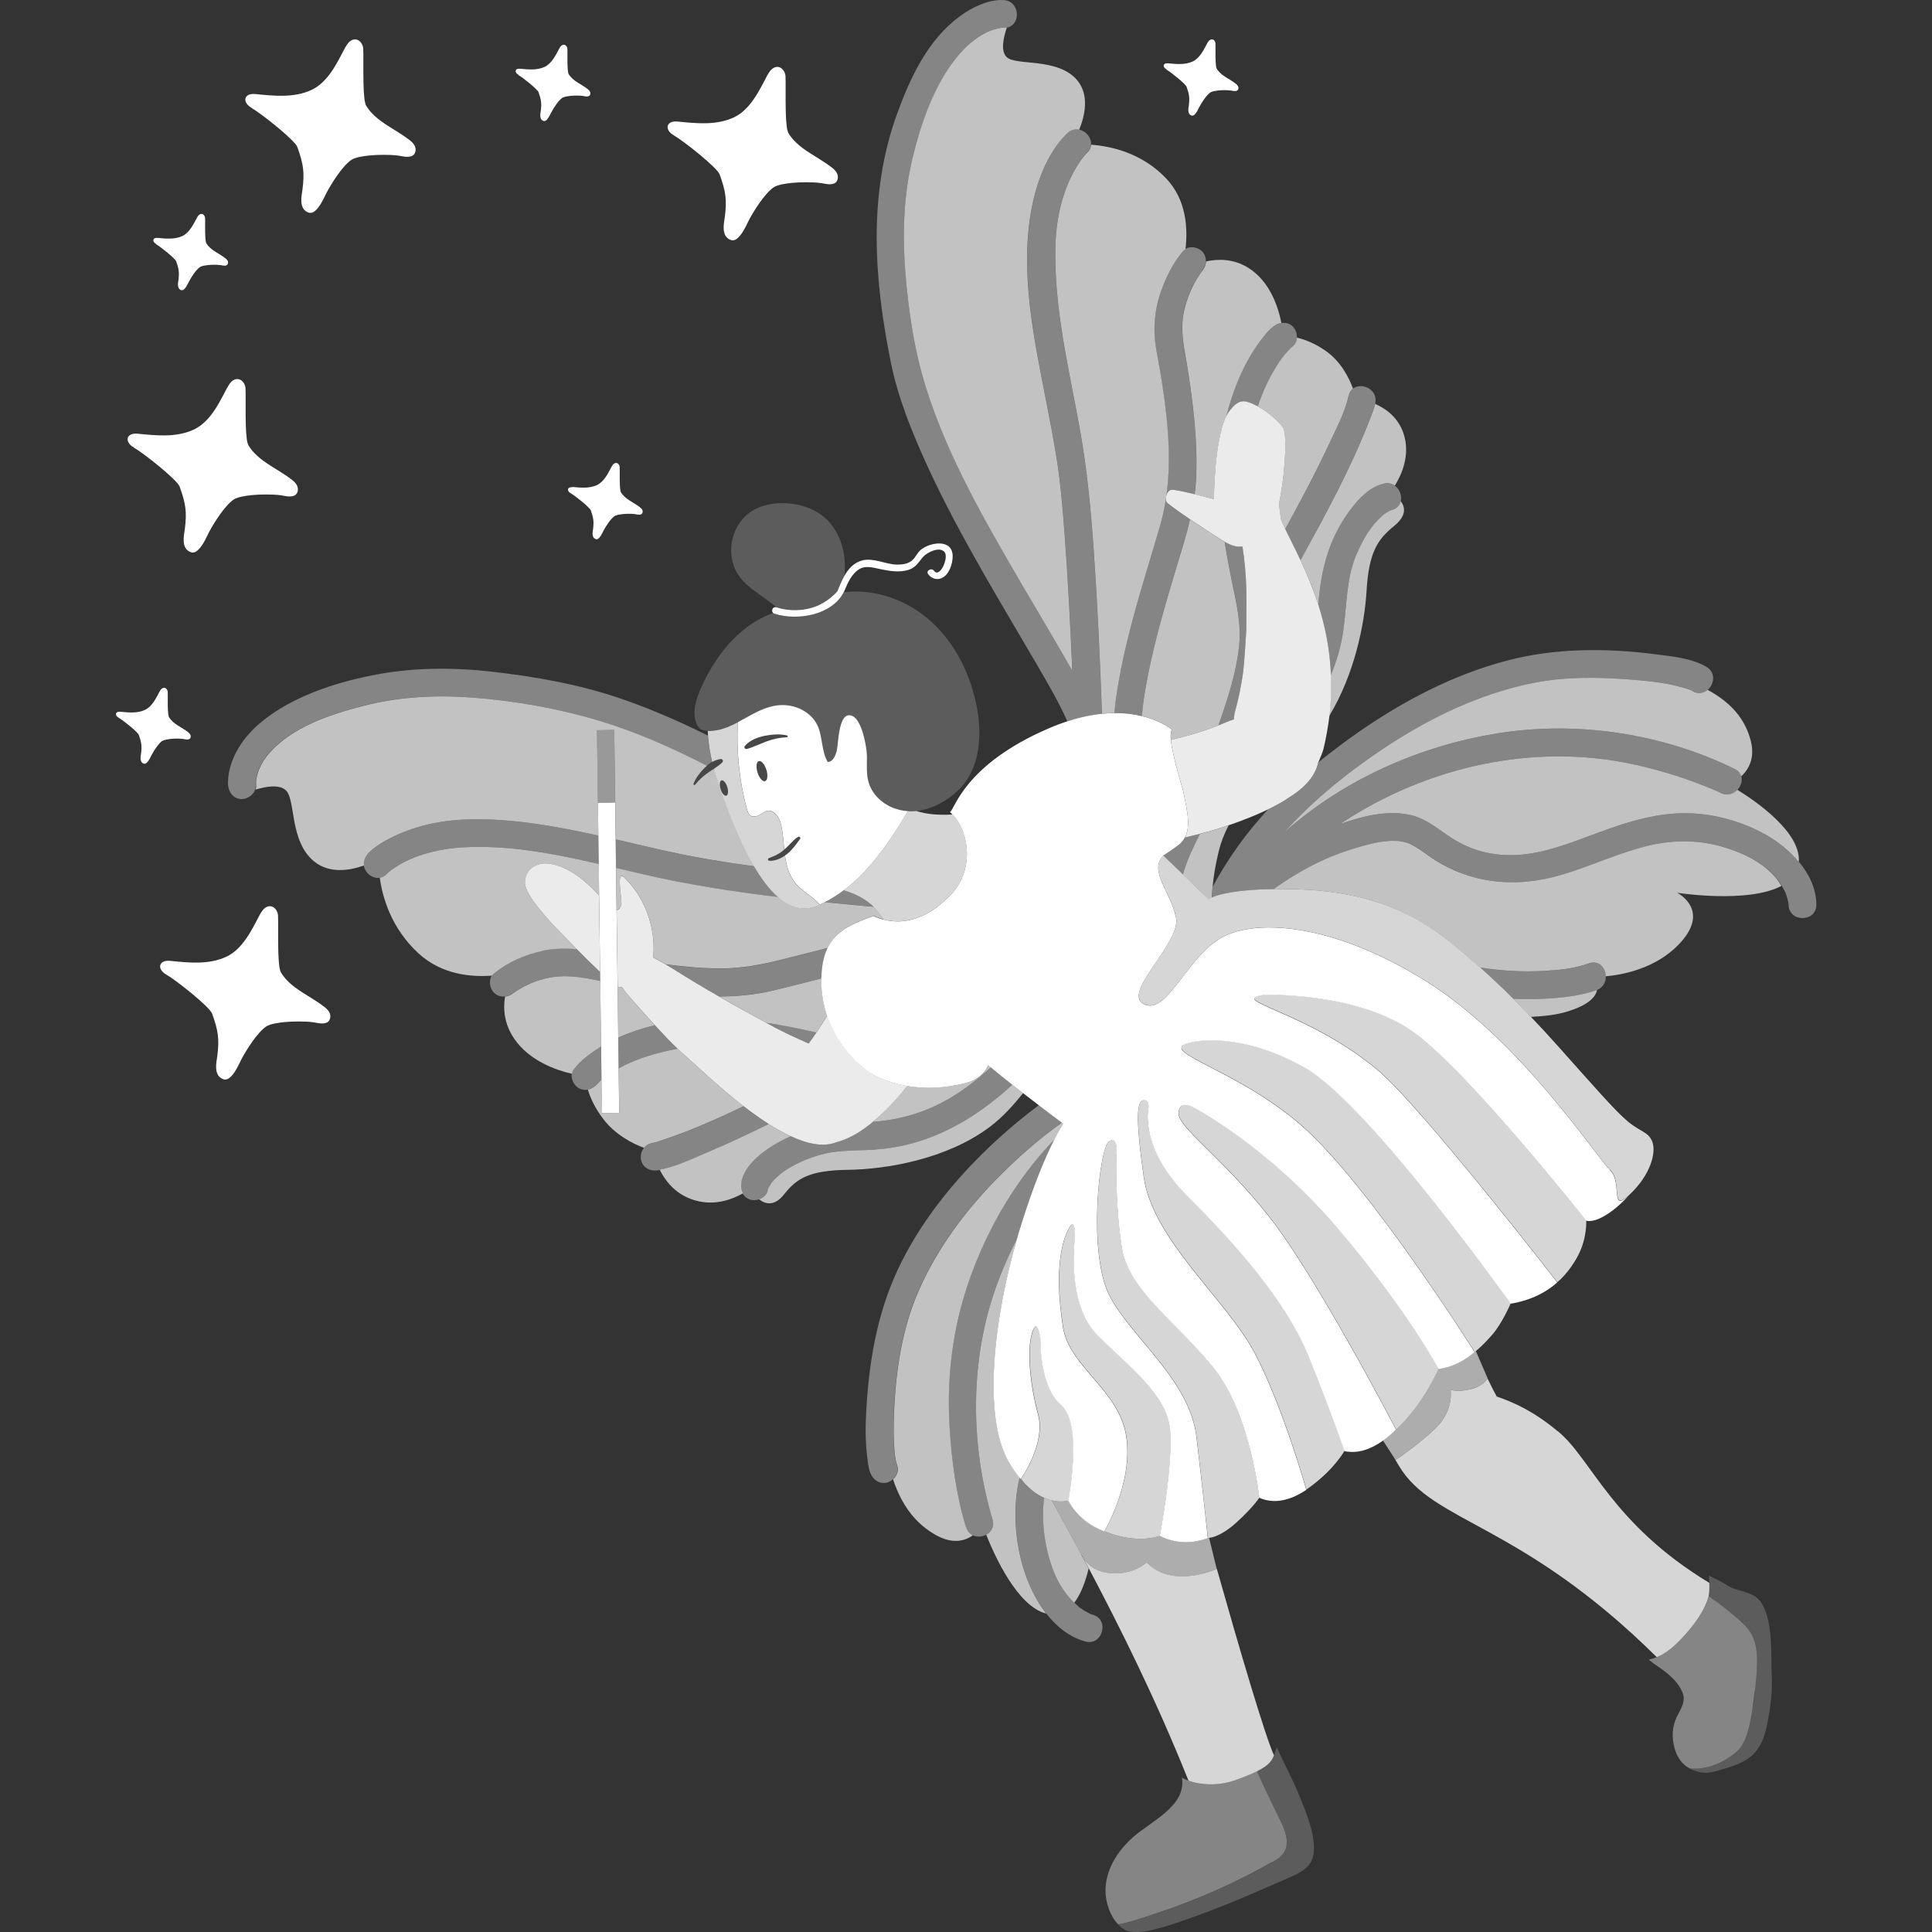 <svg viewBox="0 0 300 300" xmlns="http://www.w3.org/2000/svg"><rect x="0" y="0" width="300" height="300" fill="#333333" stroke="none"/><g fill="#fff"><path d="m 167.93 241.39 l -.01 -.01 -4.61 -8.4 c -.37 -.09 -.76 -.21 -1.18 -.39 -.43 3.36 -.02 6.81 1 10.05 .8 2.53 1.95 4.53 3.68 6.23 1.03 -1.34 1.74 -3.27 2.24 -5.33 -.28 -.52 -.55 -1.03 -.82 -1.54 -.23 -.35 -.32 -.6 -.32 -.61 z" opacity=".7"/><path d="m 158.34 229.44 c -.54 -.66 -1.08 -1.42 -1.61 -2.32 -4.26 -7.18 -2.31 -22.68 1.19 -34.74 -1.4 2.7 -2.6 5.51 -3.57 8.38 -3.76 11.18 -3.61 23.89 -.23 35.19 .33 1.11 -.2 1.94 -.98 2.36 1.33 3.35 4.88 11.15 9.31 12.24 -1.98 -2.55 -3.3 -5.76 -3.96 -8.58 -.97 -4.13 -1.14 -8.41 -.16 -12.53 z" opacity=".7"/><path d="m 149.98 237.1 c -1.5 -5 -2.22 -10.35 -2.53 -15.54 -.52 -8.5 .69 -16.85 3.8 -24.79 2.76 -7.06 6.69 -13.63 11.86 -19.19 .19 -.21 .4 -.4 .6 -.6 .87 -1.73 1.41 -2.53 1.41 -2.53 -.07 -.05 -.14 -.1 -.21 -.15 -3.4 2.41 -6.56 5.18 -9.5 8.11 -5.24 5.22 -9.79 11.23 -12.77 18.04 -2.79 6.37 -3.7 13.52 -3.86 20.43 -.03 1.12 -.02 2.23 .04 3.35 .02 .44 .06 .88 .1 1.32 .02 .15 .03 .29 .05 .44 v .01 c .09 .52 .16 1.06 .35 1.55 .3 .77 -.06 1.62 -.65 2.16 1.45 4.33 3.69 6.99 6.67 8.66 2.63 1.47 4.53 .88 5.73 .04 -.48 -.23 -.88 -.65 -1.07 -1.3 z" opacity=".7"/><path d="m 139.29 227.55 c -.19 -.49 -.25 -1.03 -.35 -1.55 v -.01 c -.02 -.15 -.04 -.29 -.05 -.44 -.05 -.44 -.08 -.88 -.1 -1.32 -.06 -1.12 -.07 -2.23 -.04 -3.35 .16 -6.91 1.08 -14.06 3.86 -20.43 2.98 -6.81 7.54 -12.82 12.77 -18.04 2.94 -2.93 6.1 -5.7 9.5 -8.11 -1.2 -.87 -2.38 -1.78 -3.56 -2.69 -2.35 1.73 -4.6 3.62 -6.76 5.61 -5.77 5.34 -10.94 11.56 -14.51 18.6 -3.6 7.09 -5.01 14.69 -5.5 22.58 -.16 2.54 -.22 5.12 .09 7.66 .1 .86 .18 1.82 .49 2.63 .42 1.08 1.44 1.84 2.65 1.51 .31 -.09 .6 -.26 .85 -.49 .59 -.54 .95 -1.39 .65 -2.16 z m -.35 -1.59 c -.03 -.2 -.02 -.17 0 0 z" opacity=".4"/><path d="m 163.14 242.63 c -1.02 -3.24 -1.43 -6.69 -1 -10.05 -1.12 -.49 -2.38 -1.36 -3.62 -2.93 v -.01 c -.06 -.07 -.12 -.14 -.18 -.21 -.98 4.12 -.81 8.4 .16 12.53 .66 2.83 1.98 6.03 3.96 8.58 1.59 2.05 3.61 3.68 6.07 4.35 2.68 .73 3.82 -3.43 1.14 -4.16 -.07 -.02 -.13 -.04 -.2 -.06 -.05 -.02 -.08 -.02 -.11 -.03 -.03 -.02 -.05 -.03 -.09 -.05 -.3 -.15 -.59 -.31 -.88 -.48 -.18 -.11 -.34 -.23 -.51 -.34 -.12 -.08 -.18 -.11 -.21 -.13 -.02 -.02 -.06 -.06 -.16 -.15 -.24 -.21 -.47 -.42 -.69 -.64 -1.73 -1.7 -2.88 -3.7 -3.68 -6.23 z" opacity=".4"/><path d="m 154.12 235.95 c -3.38 -11.3 -3.53 -24.02 .23 -35.19 .97 -2.87 2.17 -5.68 3.57 -8.38 .09 -.32 .18 -.66 .28 -.97 2.19 -7.26 4.22 -11.87 5.5 -14.43 -.2 .2 -.41 .39 -.6 .6 -5.17 5.56 -9.1 12.13 -11.86 19.19 -3.1 7.94 -4.32 16.29 -3.8 24.79 .32 5.19 1.04 10.54 2.53 15.54 .2 .65 .6 1.07 1.07 1.3 .66 .31 1.46 .25 2.1 -.09 .78 -.42 1.31 -1.25 .98 -2.36 z" opacity=".4"/><path d="m 111.62 154.72 c 2.6 1.49 5.03 2.83 7.35 4.09 2.62 .39 5.22 .93 7.8 1.52 .49 -.72 .96 -1.44 1.4 -2.18 .09 -.15 .17 -.3 .26 -.45 -.54 -1.6 -.89 -3.39 -.88 -5.41 0 -.13 .01 -.24 .01 -.36 -2.48 .63 -4.95 1.26 -7.43 1.86 -2.79 .67 -5.65 .94 -8.52 .94 z" opacity=".7"/><path d="m 57.05 132.62 c 1.1 -1.15 2.6 -2.03 4.01 -2.71 3.79 -1.84 7.98 -2.63 12.17 -2.69 6.62 -.1 13.19 1.09 19.68 2.53 l -.21 -16.23 v -.13 l 2.68 -.04 .15 11.26 .08 5.73 c 2.34 .54 4.67 1.1 6.99 1.62 4.91 1.11 9.66 1.91 14.5 2.55 -2.14 -3.64 -4.07 -8.47 -5.77 -13.61 -.16 -.48 -.28 -.95 -.41 -1.41 -.05 -.02 -.09 -.05 -.14 -.07 l -.82 .55 c -.75 .51 -1.42 1.14 -2.02 1.87 -.05 .07 -.15 .08 -.21 .02 -.05 -.04 -.07 -.12 -.04 -.18 .38 -.9 .98 -1.71 1.68 -2.41 .13 -.13 .27 -.25 .41 -.36 -5.4 -2.78 -10.95 -5.25 -16.72 -6.99 -6.38 -1.92 -13.18 -3.12 -19.82 -3.61 -5.65 -.42 -11.3 -.12 -16.79 1.29 -5.22 1.34 -11.02 3.24 -14.69 7.39 -.45 .5 -.96 1.27 -1.36 2.07 -.05 .09 -.2 .47 -.2 .46 -.04 .09 -.07 .19 -.1 .28 -.08 .27 -.17 .55 -.23 .83 -.03 .13 -.05 .27 -.08 .41 -.01 .14 -.02 .28 -.03 .43 -.01 .16 -.01 .32 .01 .47 .03 .24 -.01 .46 -.08 .67 1.65 -.5 3.71 -.86 4.73 .14 1.51 1.48 .51 7.9 4.37 11.02 2.44 1.97 5.6 1.38 7.73 .62 -.1 -.58 .04 -1.22 .57 -1.77 z" opacity=".7"/><path d="m 135.68 140.81 c -2.54 -.23 -5.07 -.46 -7.6 -.72 -.26 .13 -.53 .26 -.79 .37 -.07 .03 -.14 .06 -.2 .09 l -.03 .02 h -.01 c -.03 .01 -.05 .02 -.07 .03 -2.2 .94 -4.25 .35 -6.16 -1.31 -6.93 -.83 -13.83 -1.9 -20.65 -3.46 -1.49 -.34 -3 -.7 -4.51 -1.06 l .09 6.54 c .28 -.05 .54 -.28 .74 -.82 .08 -1.39 -.87 -5.45 .45 -4.25 2.94 2.85 4.59 6.97 4.55 11.05 0 .53 -.03 .96 -.08 1.36 .57 .28 1.22 .64 1.95 1.08 2.82 .38 5.65 .64 8.49 .65 3.38 .01 6.49 -.6 9.75 -1.43 2.3 -.59 4.61 -1.18 6.91 -1.75 1.33 -2.8 3.95 -3.82 7.14 -5 .52 .24 1.06 .43 1.6 .57 -.16 -.24 -.3 -.47 -.46 -.71 -.33 -.48 -.71 -.89 -1.1 -1.27 z" opacity=".7"/><path d="m 135.87 178.51 c -1.98 .13 -3.96 .09 -5.93 .31 -2.19 .25 -4.32 .94 -6.28 1.94 -.9 .46 -1.8 .98 -2.57 1.62 -.31 .26 -.61 .54 -.89 .83 -.12 .13 -.23 .26 -.35 .39 -.02 .02 -.02 .03 -.03 .04 l -.03 .04 c -.15 .23 -.28 .46 -.43 .69 l -.03 .05 c -.04 .12 -.09 .24 -.11 .37 -.12 .7 -.69 1.21 -1.35 1.44 .98 .77 2.38 1.14 3.9 -.79 1.96 -2.48 3.94 -3.71 9.92 -3.79 5.97 -.08 15.31 -1.66 21.94 -6.62 2.13 -1.59 3.74 -3.45 5.25 -5.3 -.56 -.43 -1.11 -.85 -1.66 -1.29 -5.97 5.48 -13.01 9.53 -21.36 10.06 z" opacity=".7"/><path d="m 115.09 183.65 c .47 -2.88 3.75 -5.19 6.07 -6.43 .52 -.28 1.06 -.54 1.6 -.79 -1.11 -.52 -2.25 -1.15 -3.39 -1.88 -3.13 1.54 -6.29 3.03 -9.52 4.39 -2.35 .99 -4.87 2.22 -7.41 2.7 .83 1.66 2.29 3.59 4.84 4.54 3.43 1.29 6.49 .03 8.08 -.88 -.27 -.49 -.35 -1.08 -.25 -1.67 z" opacity=".7"/><path d="m 92.94 162.72 c .13 -.08 .27 -.15 .4 -.23 l -.13 -10.17 c -2.82 -.6 -5.61 -1.1 -8.51 -.38 -1.39 .34 -2.58 .81 -3.8 1.51 -.4 .23 -.77 .47 -1.15 .73 -.46 .31 -.08 .05 0 -.01 -.4 .33 -.86 .53 -1.33 .59 -.31 1.89 -.15 4.25 1.46 6.58 2.35 3.39 6.42 4.82 8.92 5.4 .04 -.25 .13 -.5 .29 -.71 1.03 -1.36 2.42 -2.4 3.86 -3.29 z" opacity=".7"/><path d="m 96 161.11 c 1.82 -.82 3.73 -1.45 5.67 -1.92 -1.53 -1.67 -3.02 -3.36 -4.07 -4.55 -.39 -.44 -.74 -.9 -1.04 -1.36 -.24 .01 -.47 -.01 -.66 -.06 l .1 7.9 z" opacity=".7"/><path d="m 101.07 177.54 c .73 -.13 1.44 -.39 2.14 -.63 4.18 -1.41 8.26 -3.21 12.25 -5.14 -4.03 -3.12 -7.57 -6.58 -9.26 -8.03 -.3 -.26 -.63 -.56 -.98 -.89 -.52 .09 -1.04 .19 -1.56 .31 -2.63 .6 -5.22 1.43 -7.59 2.73 l .09 6.92 -2.68 .04 -.07 -5.18 c -.11 .09 -.22 .18 -.32 .28 -.22 .21 -1 1.17 -.28 .23 -.4 .52 -.93 .9 -1.52 1.02 .34 1.17 1.01 2.75 2.38 4.55 1.9 2.51 4.66 3.86 6.33 4.49 .27 -.35 .64 -.62 1.08 -.69 z" opacity=".7"/><path d="m 135.49 174.2 c 4.5 -.32 8.69 -1.6 12.58 -4.02 2.07 -1.29 3.99 -2.81 5.8 -4.45 -.13 -.11 -.26 -.21 -.39 -.32 -.59 1.29 -1.65 2.28 -3.42 2.73 -3.68 .94 -6.79 .89 -9.22 .48 -1.61 2.08 -3.41 3.96 -5.34 5.58 z" opacity=".7"/><path d="m 84.19 147.64 c 1.82 -.38 3.61 -.4 5.38 -.25 -.63 -.65 -1.37 -1.4 -2.32 -2.37 -1.79 -1.83 -5.73 -6 -5.73 -7.93 0 -2.09 1.82 -3.3 3.88 -2.96 3.09 .5 5.64 2.75 7.64 4.93 l -.06 -4.9 c -7.03 -1.62 -14.21 -3.02 -21.35 -2.57 -3.12 .2 -6.37 .96 -8.95 2.32 -.45 .24 -.9 .5 -1.32 .78 -.17 .11 -.33 .22 -.49 .33 -.05 .03 -.09 .06 -.13 .09 -.22 .18 -.44 .35 -.64 .56 -.35 .37 -.74 .56 -1.13 .63 .42 3.04 1.78 7.87 6.06 11.78 3.64 3.32 8.27 3.66 11.37 3.41 .09 -.13 .19 -.26 .32 -.36 2.12 -1.74 4.81 -2.92 7.48 -3.47 z" opacity=".7"/><path d="m 39.72 121.46 c .01 -.14 .02 -.29 .03 -.43 .03 -.13 .05 -.27 .08 -.41 .06 -.28 .15 -.55 .23 -.83 .03 -.1 .07 -.19 .1 -.28 0 0 .16 -.37 .2 -.46 .4 -.8 .91 -1.57 1.36 -2.07 3.68 -4.15 9.47 -6.05 14.69 -7.39 5.5 -1.41 11.15 -1.71 16.79 -1.29 6.64 .49 13.45 1.69 19.82 3.61 5.77 1.74 11.32 4.21 16.72 6.99 .24 -.2 .5 -.39 .76 -.56 .02 -.01 .05 -.02 .07 -.03 -.34 -1.44 -.55 -2.81 -.65 -4.1 -4.39 -2.17 -8.88 -4.14 -13.49 -5.72 -6.48 -2.23 -13.42 -3.45 -20.22 -4.21 -6.17 -.69 -12.4 -.63 -18.5 .6 -5.98 1.21 -12.4 3.33 -17.16 7.25 -2.75 2.26 -5.05 5.62 -5.15 9.29 0 .17 -.01 .34 .01 .51 .13 1.16 .89 2.15 2.15 2.15 .85 0 1.79 -.64 2.07 -1.48 .07 -.21 .11 -.44 .08 -.67 -.02 -.16 -.02 -.32 -.01 -.47 z" opacity=".4"/><path d="m 128.08 140.09 c 2.53 .25 5.06 .49 7.6 .72 -1.41 -1.35 -3.14 -2.12 -4.66 -2.56 -.94 .71 -1.92 1.33 -2.93 1.84 z" opacity=".4"/><path d="m 100.16 135.84 c 6.82 1.56 13.72 2.63 20.65 3.46 -1.31 -1.14 -2.55 -2.78 -3.73 -4.78 -4.84 -.64 -9.59 -1.44 -14.5 -2.55 -2.32 -.52 -4.65 -1.08 -6.99 -1.62 l .06 4.43 c 1.51 .36 3.02 .71 4.51 1.06 z" opacity=".4"/><path d="m 60.73 135.11 c .04 -.03 .08 -.06 .13 -.09 .16 -.11 .32 -.22 .49 -.33 .43 -.28 .87 -.54 1.32 -.78 2.58 -1.36 5.83 -2.13 8.95 -2.32 7.14 -.45 14.32 .95 21.35 2.57 l -.06 -4.41 c -6.49 -1.44 -13.06 -2.63 -19.68 -2.53 -4.19 .06 -8.39 .85 -12.17 2.69 -1.41 .69 -2.91 1.57 -4.01 2.71 -.53 .55 -.67 1.18 -.57 1.77 .19 1.14 1.34 2.1 2.49 1.91 .39 -.07 .78 -.26 1.13 -.63 .2 -.2 .42 -.38 .64 -.56 z m -.08 .06 c -.06 .05 -.05 .04 0 0 z" opacity=".4"/><path d="m 111.85 150.4 c -2.84 -.01 -5.67 -.27 -8.49 -.65 .36 .22 .74 .44 1.15 .7 2.53 1.59 4.88 2.99 7.11 4.27 2.87 -.01 5.72 -.28 8.52 -.94 2.48 -.6 4.96 -1.23 7.43 -1.86 .05 -1.98 .38 -3.51 .94 -4.7 -2.31 .57 -4.61 1.17 -6.91 1.75 -3.26 .83 -6.37 1.45 -9.75 1.43 z" opacity=".4"/><path d="m 79.74 154.17 c .38 -.25 .76 -.5 1.15 -.73 1.22 -.7 2.42 -1.17 3.8 -1.51 2.9 -.72 5.69 -.22 8.51 .38 l -.02 -1.38 c -1.32 -1.22 -2.18 -2.08 -3.62 -3.55 -1.77 -.16 -3.56 -.13 -5.38 .25 -2.67 .55 -5.36 1.73 -7.48 3.47 -.13 .11 -.23 .23 -.32 .36 -.53 .8 -.34 2.03 .32 2.68 .5 .5 1.11 .66 1.71 .59 .47 -.06 .93 -.26 1.33 -.59 -.08 .07 -.46 .32 0 .01 z" opacity=".4"/><path d="m 125.56 162.03 c .42 -.56 .82 -1.13 1.21 -1.71 -2.58 -.59 -5.18 -1.13 -7.8 -1.52 .42 .23 .85 .46 1.27 .69 1.64 .89 3.52 1.71 5.32 2.54 z" opacity=".4"/><path d="m 92.8 168.18 c -.72 .95 .06 -.01 .28 -.23 .1 -.1 .22 -.19 .32 -.28 l -.07 -5.19 c -.13 .08 -.27 .15 -.4 .23 -1.44 .89 -2.83 1.93 -3.86 3.29 -.16 .21 -.25 .46 -.29 .71 -.13 .85 .35 1.82 1.06 2.24 .48 .28 .97 .34 1.42 .25 .59 -.12 1.12 -.5 1.52 -1.02 z" opacity=".4"/><path d="m 101.67 159.19 c -1.94 .47 -3.85 1.11 -5.67 1.92 l .06 4.78 c 2.37 -1.29 4.97 -2.13 7.59 -2.73 .52 -.12 1.04 -.22 1.56 -.31 -1.08 -1.03 -2.33 -2.34 -3.55 -3.67 z" opacity=".4"/><path d="m 119.23 184.79 c .02 -.13 .07 -.25 .11 -.37 l .03 -.05 c .15 -.23 .27 -.47 .43 -.69 l .03 -.04 c .01 -.01 .02 -.02 .03 -.04 .11 -.13 .23 -.26 .35 -.39 .28 -.3 .57 -.58 .89 -.83 .78 -.64 1.68 -1.16 2.57 -1.62 1.96 -1 4.09 -1.69 6.28 -1.94 1.97 -.22 3.96 -.18 5.93 -.31 8.35 -.54 15.39 -4.58 21.36 -10.06 -1.14 -.89 -2.26 -1.79 -3.37 -2.72 -1.81 1.64 -3.73 3.16 -5.8 4.45 -3.88 2.42 -8.07 3.7 -12.58 4.02 -.1 .09 -.2 .19 -.31 .27 -1.9 1.56 -3.72 2.49 -5.38 2.91 -1.99 .76 -4.46 .25 -7.06 -.95 -.54 .25 -1.08 .5 -1.6 .79 -2.32 1.25 -5.59 3.55 -6.07 6.43 -.1 .59 -.01 1.18 .25 1.67 .25 .46 .66 .82 1.25 .98 .4 .11 .87 .08 1.29 -.07 .66 -.23 1.24 -.73 1.35 -1.44 z" opacity=".4"/><path d="m 119.36 174.56 c -1.32 -.84 -2.64 -1.79 -3.91 -2.77 -3.99 1.93 -8.07 3.72 -12.25 5.14 -.7 .24 -1.41 .5 -2.14 .63 -.45 .08 -.81 .34 -1.08 .69 -.42 .55 -.6 1.32 -.42 1.96 .33 1.21 1.5 1.71 2.65 1.51 .07 -.01 .15 -.03 .22 -.05 2.54 -.49 5.06 -1.72 7.41 -2.7 3.23 -1.36 6.39 -2.85 9.52 -4.39 z" opacity=".4"/><path d="m 276.02 136.62 c -.03 -.02 -.42 -.5 -.51 -.59 -.5 -.55 -1.14 -1.13 -1.66 -1.53 -1.78 -1.34 -3.86 -2.25 -5.98 -2.9 -4.44 -1.36 -8.79 -1.2 -13.23 .06 -4.18 1.18 -8.14 3.02 -12.31 4.23 -7.24 2.1 -14.51 1.3 -20.66 -3.13 -.82 -.59 -1.64 -1.18 -2.55 -1.64 -.03 -.02 -.17 -.07 -.26 -.12 -.09 -.03 -.21 -.08 -.21 -.08 -.22 -.06 -.44 -.14 -.67 -.19 -.09 -.02 -.64 -.11 -.66 -.12 -.23 -.02 -.47 -.04 -.7 -.04 -1.72 -.04 -3.25 .31 -4.95 .78 -2.43 .67 -4.83 1.52 -7.09 2.63 -2.33 1.14 -4.59 2.51 -6.75 4.05 .1 .01 .2 .01 .3 .02 1 -.01 2.07 0 3.26 .04 11.28 .35 18.2 3.78 23.63 8.08 1.6 1.27 3.2 2.63 4.81 4.07 3.35 .52 6.75 .72 10.14 .51 2.32 -.14 4.45 -.35 6.76 -1.16 1.56 -.55 2.59 .71 2.61 2.01 2.75 -.25 7.71 -1.22 11.29 -4.9 5.21 -5.36 -.2 -8.07 -.2 -8.07 s 10.98 1.72 16.19 -1.07 c -.03 -.05 -.05 -.1 -.08 -.14 -.17 -.28 -.35 -.55 -.55 -.81 z" opacity=".7"/><path d="m 262.8 107.29 c -.04 -.02 -.1 -.05 -.16 -.08 -.13 -.05 -.37 -.14 -.44 -.17 -.3 -.1 -.6 -.19 -.9 -.28 -2.3 -.65 -4.5 -.93 -6.81 -1.13 -3.85 -.34 -7.79 -.52 -11.65 -.23 -3.72 .28 -7.39 1.12 -10.93 2.29 -7.76 2.55 -14.94 6.77 -21.47 11.64 -3.97 2.96 -7.71 6.23 -11 9.91 .26 -.23 .5 -.46 .76 -.69 2.91 -2.46 6.03 -4.67 9.33 -6.57 6.98 -4.01 14.72 -6.73 22.66 -8.05 12.43 -2.07 25.81 -.11 37.17 5.47 .57 .28 .89 .7 1.02 1.15 1.14 -1.06 2.2 -2.84 1.45 -5.63 -.85 -3.16 -2.86 -5.73 -6.67 -7.8 -.61 .53 -1.47 .72 -2.37 .18 z" opacity=".7"/><path d="m 267.19 123.13 c -.36 -.18 -.73 -.34 -1.1 -.5 -.14 -.06 -.28 -.12 -.41 -.18 -.05 -.02 -.36 -.15 -.47 -.19 -.55 -.22 -1.1 -.44 -1.66 -.65 -3.27 -1.23 -6.63 -2.22 -10.04 -2.95 -15.45 -3.32 -31.9 .39 -45.04 9.05 -.1 .07 -.19 .14 -.3 .21 3.39 -1.17 7.06 -2.12 10.6 -1.42 2.36 .46 4.16 1.94 6.08 3.25 2.64 1.81 5.42 2.82 8.73 3.01 4.45 .25 8.7 -1.28 12.81 -2.81 4.41 -1.64 8.83 -3.28 13.56 -3.62 4.88 -.35 10 .9 14.26 3.29 1.82 1.02 3.67 2.48 5.11 4.24 .36 -4.58 -6.52 -9.35 -9.54 -11.22 -.62 .65 -1.58 .99 -2.6 .49 z" opacity=".7"/><path d="m 239.07 155.12 c -1.36 .06 -2.72 .04 -4.08 -.02 .9 .9 1.81 1.83 2.73 2.8 2.2 -.1 4.12 -.36 5.59 -.81 3.42 -1.04 4.49 -2.32 4.67 -3.37 -.03 .01 -.06 .03 -.09 .04 -2.77 .97 -5.91 1.24 -8.82 1.36 z" opacity=".7"/><path d="m 279.32 133.86 c -1.44 -1.76 -3.29 -3.23 -5.11 -4.24 -4.26 -2.39 -9.38 -3.64 -14.26 -3.29 -4.74 .34 -9.15 1.99 -13.56 3.62 -4.11 1.52 -8.36 3.06 -12.81 2.81 -3.31 -.19 -6.09 -1.21 -8.73 -3.01 -1.92 -1.32 -3.73 -2.79 -6.08 -3.25 -3.54 -.69 -7.22 .26 -10.6 1.42 .1 -.07 .19 -.14 .3 -.21 13.13 -8.66 29.59 -12.37 45.04 -9.05 3.41 .73 6.77 1.72 10.04 2.95 .56 .21 1.11 .42 1.66 .65 .11 .04 .42 .17 .47 .19 .14 .06 .28 .12 .41 .18 .37 .16 .73 .32 1.1 .5 1.02 .5 1.98 .16 2.6 -.49 .54 -.57 .8 -1.38 .6 -2.09 -.13 -.46 -.45 -.87 -1.02 -1.15 -11.36 -5.58 -24.74 -7.53 -37.17 -5.47 -7.94 1.32 -15.68 4.04 -22.66 8.05 -3.3 1.9 -6.43 4.11 -9.33 6.57 -.26 .22 -.51 .46 -.76 .69 3.28 -3.68 7.03 -6.95 11 -9.91 6.53 -4.87 13.71 -9.09 21.47 -11.64 3.54 -1.16 7.21 -2.01 10.93 -2.29 3.86 -.28 7.8 -.11 11.65 .23 2.31 .2 4.52 .48 6.81 1.13 .3 .09 .6 .18 .9 .28 .07 .03 .31 .12 .44 .17 l .16 .08 c .9 .54 1.76 .35 2.37 -.18 1 -.87 1.29 -2.66 -.19 -3.55 -2.27 -1.37 -5.41 -1.64 -7.94 -1.97 -7.68 -.99 -15.62 -.98 -23.15 1.01 -8.24 2.18 -15.97 6.22 -22.94 11.07 -2.14 1.49 -4.22 3.06 -6.24 4.7 l -.04 .08 c -.38 1.8 -1.76 3.68 -4.47 5.36 -1.03 .71 -2.16 1.31 -3.32 1.88 -1.67 1.82 -3.26 3.73 -4.7 5.76 -1.38 1.95 -2.73 4.05 -3.88 6.24 -.06 .61 -.1 1.17 -.13 1.67 .97 -.43 3.69 -1.26 9.99 -1.31 -.1 -.01 -.2 -.02 -.3 -.02 2.16 -1.54 4.42 -2.91 6.75 -4.05 2.26 -1.11 4.66 -1.96 7.09 -2.63 1.69 -.47 3.23 -.82 4.95 -.78 .23 .01 .47 .02 .7 .04 .02 .01 .56 .1 .66 .12 .23 .06 .44 .13 .67 .19 .01 0 .12 .05 .21 .08 .1 .04 .23 .1 .26 .12 .91 .46 1.73 1.05 2.55 1.64 6.15 4.43 13.42 5.23 20.66 3.13 4.17 -1.21 8.13 -3.05 12.31 -4.23 4.44 -1.26 8.79 -1.42 13.23 -.06 2.12 .65 4.2 1.56 5.98 2.9 .52 .39 1.16 .98 1.66 1.53 .08 .09 .48 .57 .51 .59 .19 .26 .38 .53 .55 .81 .03 .05 .05 .1 .08 .14 .13 .22 .26 .45 .38 .68 .05 .09 .09 .19 .14 .29 l .02 .03 c .15 .41 .29 .82 .39 1.24 .03 .14 .06 .29 .09 .44 .01 .07 .01 .15 .02 .22 .02 2.78 4.33 2.78 4.31 0 -.01 -2.43 -1.09 -4.69 -2.66 -6.6 z" opacity=".4"/><path d="m 246.74 149.6 c -2.31 .81 -4.44 1.01 -6.76 1.16 -3.39 .21 -6.79 .01 -10.14 -.51 1.7 1.52 3.4 3.13 5.14 4.86 1.36 .06 2.72 .07 4.08 .02 2.91 -.12 6.05 -.39 8.82 -1.36 .03 -.01 .06 -.03 .09 -.04 .99 -.39 1.4 -1.26 1.38 -2.12 -.03 -1.3 -1.05 -2.56 -2.61 -2.01 z" opacity=".4"/><path d="m 168.54 24 c -.08 .1 -.34 .41 -.42 .51 -.63 .85 -1.19 1.75 -1.67 2.7 -1.71 3.34 -2.49 7.31 -2.57 11.13 -.22 9.63 2.13 19.01 3.82 28.42 1.13 6.31 1.72 12.66 2.16 19.06 .57 8.32 .96 16.67 1.25 25.01 .67 -.07 1.31 -.1 1.92 -.11 .22 -2.43 .64 -4.86 1.12 -7.23 1.49 -7.39 3.86 -14.55 5.96 -21.78 .42 -1.43 .72 -2.87 .94 -4.32 0 -.14 .02 -.27 .06 -.41 .89 -6.38 .09 -12.97 -.96 -19.3 -.36 -2.16 -.9 -4.32 -.89 -6.51 0 -2.06 .36 -4.15 1.05 -6.08 .77 -2.17 1.84 -4.29 3.33 -6.06 .13 -.15 .28 -.26 .44 -.36 .37 -3.09 .2 -7.58 -2.97 -10.93 -3.77 -4 -8.61 -5.04 -11.67 -5.27 -.04 .44 -.23 .88 -.64 1.27 -.09 .08 -.17 .17 -.25 .26 z" opacity=".7"/><path d="m 216.03 79.25 c -.05 .01 -.1 .03 -.15 .04 h -.02 c -.22 .14 -.46 .25 -.68 .39 -.1 .07 -.2 .14 -.3 .21 -.05 .05 -.17 .14 -.21 .17 -1.83 1.62 -3.08 3.79 -4.03 6.01 -1.64 3.81 -1.47 7.84 -2.06 11.88 -.34 2.37 -1.01 4.67 -1.92 6.88 .08 2.01 .01 4.12 -.26 6.35 3.93 -6.48 5.49 -14.26 5.8 -19.43 .35 -5.93 1.68 -7.98 4.28 -10.08 1.97 -1.6 1.72 -2.93 1.03 -3.85 -.15 .66 -.61 1.23 -1.49 1.42 z" opacity=".7"/><path d="m 186.63 42.11 c -.03 .04 -.05 .07 -.09 .13 -.32 .46 -.62 .92 -.89 1.4 -.83 1.46 -1.43 3 -1.79 4.64 -.48 2.19 -.26 4.29 .13 6.47 .41 2.3 .76 4.61 1.06 6.92 .54 4.23 .89 8.53 .67 12.8 -.04 .77 -.12 1.53 -.21 2.28 1.55 .38 3 .77 3 .77 s .04 -9.12 1.92 -12.91 c .11 -.45 .23 -.9 .36 -1.35 .98 -3.34 2.35 -6.69 4.36 -9.55 .74 -1.05 1.56 -2.2 2.58 -3 .38 -.29 .8 -.49 1.24 -.57 -.48 -2.44 -1.74 -6.4 -5.08 -8.52 -2.29 -1.45 -4.68 -1.45 -6.61 -1.03 -.03 .52 -.24 1.04 -.6 1.47 -.02 .02 -.02 .03 -.03 .04 z" opacity=".7"/><path d="m 199.96 54.54 c -.28 .29 -.53 .6 -.78 .92 -.06 .09 -.27 .37 -.32 .43 -.2 .28 -.39 .57 -.57 .86 -1.25 1.97 -2.23 4.13 -2.97 6.36 1.88 1.05 3.8 2.82 4.03 3.57 .59 1.88 -.06 8.36 -.66 11.03 -.16 .71 .07 1.79 .23 3.02 .19 .45 .41 .93 .65 1.43 2.36 -4.36 4.72 -8.72 6.82 -13.24 1.14 -2.47 2.41 -4.73 3.01 -7.44 .12 -.52 .36 -.9 .69 -1.15 -.6 -1.63 -1.84 -4.16 -4.21 -5.83 -1.75 -1.23 -3.32 -1.8 -4.49 -2.07 -.02 .51 -.21 1 -.62 1.32 -.29 .23 -.55 .5 -.8 .77 z" opacity=".7"/><path d="m 189.18 112.65 c .12 -.34 .25 -.68 .37 -1.03 1.27 -3.65 2.46 -7.47 2.86 -11.33 .36 -3.51 -.43 -6.65 -1.13 -10.06 -.41 -2.01 -.79 -4.05 -1.11 -6.09 -.11 -.07 -.21 -.11 -.33 -.19 -1.3 -.84 -3.23 -2.07 -5.05 -3.3 -.27 1.19 -.58 2.38 -.94 3.57 -2.12 7.1 -4.39 14.18 -5.76 21.48 -.34 1.81 -.63 3.65 -.78 5.49 3.08 .73 4.66 2.08 4.66 2.08 l -.02 .07 c -.01 .03 -.02 .09 -.04 .15 l -.01 .06 c -.02 .09 -.04 .19 -.07 .31 v .01 c -.05 .24 -.04 .59 0 1.01 .82 -.18 1.63 -.37 2.43 -.6 1.67 -.46 3.32 -1 4.92 -1.63 z" opacity=".7"/><path d="m 155.37 4.34 c -.02 0 -.03 0 -.04 0 l -.02 .01 c -.22 .06 -.45 .09 -.68 .15 -.3 .08 -.59 .18 -.88 .28 -.04 .01 -.18 .07 -.27 .11 -.09 .05 -.27 .13 -.32 .15 -1.87 .97 -3.21 2.15 -4.58 3.83 -3.55 4.36 -5.58 10.29 -6.88 15.7 -1.35 5.6 -1.57 11.36 -1.16 17.09 .46 6.25 1.39 12.65 3.28 18.63 3.45 10.92 9.36 21.03 15.1 30.87 2.52 4.32 5.12 8.61 7.58 12.97 -.02 -.5 -.04 -1.01 -.06 -1.51 -.3 -6.63 -.64 -13.26 -1.14 -19.88 -.22 -2.88 -.46 -5.77 -.81 -8.64 -.04 -.32 -.08 -.63 -.12 -.95 -.01 -.08 -.07 -.45 -.07 -.52 -.17 -1.13 -.35 -2.26 -.55 -3.38 -.42 -2.45 -.9 -4.89 -1.37 -7.32 -1.83 -9.37 -3.94 -19.36 -2.31 -28.9 .72 -4.26 2.44 -9.24 5.65 -12.33 .58 -.56 1.25 -.69 1.86 -.56 .87 -2.15 1.61 -5.34 -.28 -7.64 -2.99 -3.63 -9.56 -2.23 -10.99 -3.64 -.94 -.93 -.53 -2.92 .03 -4.58 -.17 .03 -.35 .05 -.56 .04 -.14 -.01 -.29 .01 -.44 .01 z" opacity=".7"/><path d="m 204.36 82.55 c -.81 1.49 -1.62 2.96 -2.42 4.44 .95 2.03 1.94 4.32 2.76 6.89 .01 -.14 .03 -.27 .04 -.4 .38 -4.75 1.47 -9.21 4.16 -13.23 1.35 -2.03 3.44 -4.6 5.99 -5.16 .67 -.15 1.25 0 1.7 .31 1 -1.59 2.5 -4.78 1.32 -8.18 -.86 -2.45 -2.73 -3.78 -4.37 -4.5 -.17 .71 -.45 1.41 -.71 2.09 -2.33 6.1 -5.35 11.99 -8.46 17.73 z" opacity=".7"/><path d="m 190.79 128.15 c -1.45 .51 -2.94 .94 -4.45 1.33 -.34 .66 -.67 1.32 -.99 2 -.66 1.39 -1.29 2.86 -1.66 4.32 l .43 .42 c 1.03 .97 2.06 1.95 3.07 2.94 l .49 .47 s .14 -.1 .48 -.25 c .03 -.5 .07 -1.06 .13 -1.67 .14 -1.48 .41 -3.29 .94 -5.47 .38 -1.55 .92 -2.88 1.56 -4.09 z" opacity=".7"/><path d="m 171.1 110.83 c -.29 -8.34 -.68 -16.68 -1.25 -25.01 -.44 -6.4 -1.03 -12.75 -2.16 -19.06 -1.69 -9.41 -4.04 -18.79 -3.82 -28.42 .09 -3.83 .86 -7.79 2.57 -11.13 .48 -.94 1.04 -1.84 1.67 -2.7 .08 -.1 .34 -.42 .42 -.51 s .16 -.18 .25 -.26 c .41 -.4 .6 -.84 .64 -1.27 .09 -1.07 -.77 -2.11 -1.83 -2.34 -.61 -.13 -1.28 0 -1.86 .56 -3.21 3.09 -4.92 8.07 -5.65 12.33 -1.62 9.55 .48 19.54 2.31 28.9 .48 2.44 .95 4.88 1.37 7.32 .19 1.13 .38 2.25 .55 3.38 .01 .07 .06 .44 .07 .52 .04 .32 .08 .63 .12 .95 .35 2.87 .59 5.76 .81 8.64 .5 6.62 .84 13.25 1.14 19.88 .02 .5 .04 1.01 .06 1.51 -2.46 -4.36 -5.06 -8.64 -7.58 -12.97 -5.74 -9.83 -11.65 -19.95 -15.1 -30.87 -1.89 -5.98 -2.83 -12.38 -3.28 -18.63 -.42 -5.73 -.2 -11.49 1.16 -17.09 1.31 -5.41 3.33 -11.34 6.88 -15.7 1.37 -1.68 2.71 -2.87 4.58 -3.83 .04 -.02 .22 -.11 .32 -.15 .09 -.04 .23 -.09 .27 -.11 .29 -.1 .58 -.2 .88 -.28 .22 -.06 .45 -.09 .68 -.15 l .02 -.01 h .04 c .14 -.01 .29 -.02 .44 -.01 .2 .01 .38 -.01 .56 -.04 2.2 -.43 2.01 -4.15 -.56 -4.27 -2.37 -.12 -4.93 1.15 -6.78 2.51 -5.01 3.7 -7.72 9.56 -9.79 15.28 -4.5 12.5 -3.51 25.72 -.91 38.53 1.12 5.5 3.27 10.78 5.59 15.87 2.58 5.64 5.54 11.11 8.61 16.5 2.79 4.91 5.7 9.74 8.54 14.62 1.66 2.85 3.31 5.69 4.66 8.69 1.96 -.64 3.75 -1 5.36 -1.17 z" opacity=".4"/><path d="m 183.85 84.22 c .36 -1.19 .66 -2.38 .94 -3.57 -1.32 -.89 -2.58 -1.78 -3.51 -2.52 -.18 -.14 -.25 -.43 -.24 -.74 -.22 1.45 -.53 2.9 -.94 4.32 -2.1 7.23 -4.47 14.38 -5.96 21.78 -.48 2.37 -.9 4.8 -1.12 7.23 1.66 -.02 3.08 .18 4.29 .46 .16 -1.84 .44 -3.68 .78 -5.49 1.38 -7.3 3.64 -14.38 5.76 -21.48 z" opacity=".4"/><path d="m 180.29 45.08 c -.68 1.94 -1.05 4.03 -1.05 6.08 0 2.2 .54 4.36 .89 6.51 1.05 6.33 1.85 12.92 .96 19.3 .11 -.44 .38 -.85 .77 -.91 .4 -.07 2.07 .3 3.63 .68 .09 -.75 .17 -1.51 .21 -2.28 .23 -4.27 -.12 -8.56 -.67 -12.8 -.3 -2.32 -.65 -4.62 -1.06 -6.92 -.39 -2.18 -.61 -4.28 -.13 -6.47 .36 -1.64 .96 -3.19 1.79 -4.64 .28 -.48 .58 -.95 .89 -1.4 .04 -.06 .07 -.1 .09 -.13 .01 -.01 .02 -.02 .03 -.04 .36 -.43 .57 -.95 .6 -1.47 .03 -.56 -.15 -1.13 -.6 -1.58 -.64 -.64 -1.8 -.83 -2.6 -.36 -.16 .1 -.32 .21 -.44 .36 -1.49 1.77 -2.56 3.89 -3.33 6.06 z" opacity=".4"/><path d="m 195.14 53.71 c -2.01 2.86 -3.38 6.21 -4.36 9.55 -.13 .45 -.25 .9 -.36 1.35 .18 -.36 .37 -.67 .59 -.92 .45 -.54 1.24 -1.6 2.5 -1.32 .56 .13 1.19 .4 1.82 .75 .75 -2.23 1.72 -4.39 2.97 -6.36 .19 -.29 .38 -.58 .57 -.86 .05 -.07 .26 -.35 .32 -.43 .25 -.32 .51 -.63 .78 -.92 .25 -.27 .51 -.54 .8 -.77 .41 -.32 .59 -.81 .62 -1.32 .03 -.64 -.2 -1.31 -.62 -1.73 -.54 -.54 -1.18 -.68 -1.81 -.57 -.43 .08 -.86 .28 -1.24 .57 -1.02 .8 -1.84 1.95 -2.58 3 z" opacity=".4"/><path d="m 186.34 129.47 l -.02 .01 c -.8 .21 -1.56 .39 -2.32 .57 -.29 .54 -.72 1.03 -1.35 1.43 -.69 .51 -1.36 .96 -2.02 1.38 l 3.06 2.94 c .37 -1.47 1 -2.94 1.66 -4.32 .32 -.67 .65 -1.33 .99 -2 z" opacity=".4"/><path d="m 192.41 100.29 c -.4 3.86 -1.58 7.68 -2.86 11.33 -.12 .34 -.25 .68 -.37 1.03 .47 -.18 .93 -.37 1.39 -.57 .34 -.14 .68 -.26 1.02 -.37 l .12 -.94 c .59 -2.11 1.06 -4.31 1.36 -6.58 .15 -1.14 .46 -6.24 .46 -6.24 l .01 -1.09 c .04 -4.01 .12 -7.42 -.6 -11.97 -.12 -.13 -.84 .37 -2.76 -.76 .32 2.04 .7 4.08 1.11 6.09 .7 3.42 1.49 6.55 1.13 10.06 z" opacity=".4"/><path d="m 214.88 75.09 c -2.55 .56 -4.64 3.13 -5.99 5.16 -2.69 4.02 -3.78 8.48 -4.16 13.23 -.01 .14 -.03 .27 -.04 .4 1.03 3.21 1.81 6.86 1.97 10.96 .9 -2.21 1.57 -4.51 1.92 -6.88 .58 -4.03 .42 -8.07 2.06 -11.88 .96 -2.23 2.21 -4.39 4.03 -6.01 .04 -.04 .16 -.13 .21 -.17 .1 -.07 .2 -.14 .3 -.21 .22 -.14 .46 -.25 .68 -.39 h .02 c .05 -.02 .1 -.03 .15 -.04 .88 -.19 1.34 -.76 1.49 -1.42 .19 -.87 -.18 -1.89 -.94 -2.43 -.45 -.31 -1.02 -.46 -1.7 -.31 z" opacity=".4"/><path d="m 209.4 61.49 c -.59 2.71 -1.86 4.97 -3.01 7.44 -2.1 4.52 -4.46 8.87 -6.82 13.24 .67 1.4 1.5 3 2.36 4.83 .8 -1.48 1.62 -2.95 2.42 -4.44 3.11 -5.73 6.13 -11.62 8.46 -17.73 .26 -.68 .54 -1.38 .71 -2.09 .01 -.03 .02 -.06 .03 -.09 .48 -2.19 -2.13 -3.36 -3.47 -2.3 -.32 .25 -.57 .63 -.69 1.15 z" opacity=".4"/><path d="m 140.97 125.95 c -3.06 5.22 -6.22 9.49 -9.96 12.3 1.52 .44 3.26 1.21 4.66 2.56 .4 .38 .77 .8 1.1 1.27 .17 .24 .31 .47 .46 .71 3.24 .84 6.86 -.18 10.4 -3.83 3.59 -3.71 3.02 -9.63 .29 -12.48 -2.21 .11 -4.06 -.03 -5.62 -.55 -.44 .05 -.89 .06 -1.34 .03 z" opacity=".8"/><path d="m 131.02 138.25 c 3.73 -2.81 6.9 -7.08 9.96 -12.3 -.8 -.05 -1.59 -.22 -2.38 -.54 -1.74 -.72 -3.22 -2.16 -3.73 -3.97 -.37 -1.29 -.23 -2.67 -.25 -4.01 -.02 -1.4 -.75 -5.66 -2.31 -6.28 -2.14 -.85 -2.11 4.26 -2.38 5.4 -.19 .79 -.59 1.73 -1.4 1.77 -1.02 -1.74 -.75 -3.98 -1.64 -5.78 -.89 -1.78 -2.85 -2.88 -4.83 -3.04 -1.96 -.16 -3.66 .56 -5.3 1.44 -.73 .39 -1.46 .81 -2.19 1.19 -.23 4.47 .21 8.97 1.35 13.29 .11 .41 .32 1.2 .82 1.32 1.49 .37 2.24 -1.89 3.76 -.29 .55 .58 .77 1.39 .91 2.18 .19 1.08 .26 2.18 .37 3.28 .36 -.29 .68 -.63 1.01 -.97 .34 -.34 .67 -.71 1.14 -.99 .11 -.06 .24 -.03 .31 .08 .05 .08 .04 .18 -.01 .25 l -.02 .02 c -.53 .73 -1.12 1.57 -1.91 2.24 -.13 .11 -.27 .2 -.41 .29 .01 .1 .02 .2 .04 .29 .17 1.08 .46 2.17 .98 3.12 .2 .36 .43 .69 .69 1 1.06 1.23 2.68 2.01 3.69 3.22 .27 -.12 .53 -.24 .79 -.37 1.02 -.52 1.99 -1.14 2.93 -1.84 z m -15.36 -22.41 c .39 -.47 .89 -.79 1.41 -1.04 .53 -.25 1.09 -.43 1.66 -.54 1.14 -.22 2.32 -.32 3.46 -.07 .08 .02 .13 .1 .12 .18 -.02 .07 -.08 .12 -.15 .12 -1.1 .03 -2.16 .28 -3.17 .65 l -1.49 .6 c -.5 .2 -.98 .41 -1.53 .56 h -.01 c -.15 .04 -.31 -.05 -.36 -.2 -.03 -.1 0 -.19 .06 -.26 z m 1.97 4.11 c -.27 -.86 -.18 -1.65 .2 -1.76 .38 -.12 .9 .48 1.17 1.34 s .18 1.65 -.2 1.76 c -.38 .12 -.9 -.48 -1.17 -1.34 z"/><path d="m 110.59 118.32 c .41 -.23 .85 -.41 1.34 -.46 .16 -.01 .3 .11 .32 .27 .01 .09 -.03 .17 -.08 .23 l -.01 .01 c -.35 .35 -.72 .61 -1.09 .86 l -.21 .14 c .01 .05 .03 .09 .04 .14 .13 .47 .25 .93 .41 1.41 1.7 5.14 3.63 9.97 5.77 13.61 1.18 2 2.42 3.64 3.73 4.78 1.91 1.66 3.97 2.25 6.16 1.31 .03 -.01 .05 -.02 .07 -.03 l .04 -.02 c .07 -.03 .14 -.06 .2 -.09 -1.01 -1.22 -2.63 -1.99 -3.69 -3.22 -.27 -.31 -.5 -.65 -.69 -1 -.52 -.95 -.81 -2.04 -.98 -3.12 -.02 -.1 -.02 -.2 -.04 -.29 -.72 .5 -1.57 .86 -2.44 .8 -.11 -.01 -.2 -.1 -.19 -.22 .01 -.08 .06 -.15 .13 -.18 h .01 c .45 -.18 .87 -.33 1.26 -.55 .4 -.2 .77 -.47 1.12 -.77 -.12 -1.09 -.18 -2.19 -.37 -3.28 -.14 -.79 -.36 -1.6 -.91 -2.18 -1.53 -1.6 -2.28 .66 -3.76 .29 -.5 -.12 -.71 -.91 -.82 -1.32 -1.14 -4.32 -1.58 -8.82 -1.35 -13.29 -1.47 .77 -2.97 1.4 -4.66 1.35 .01 .24 .02 .49 .04 .74 .1 1.3 .31 2.66 .65 4.1 z m 1.45 2.86 c .29 -.09 .69 .37 .89 1.02 s .14 1.26 -.15 1.35 -.69 -.37 -.89 -1.02 -.14 -1.26 .15 -1.35 z" opacity=".8"/><path d="m 112.78 123.55 c .29 -.09 .36 -.69 .15 -1.35 -.2 -.65 -.6 -1.11 -.89 -1.02 s -.36 .69 -.15 1.35 c .2 .65 .6 1.11 .89 1.02 z" opacity=".1"/><path d="m 118.8 121.29 c .38 -.12 .47 -.91 .2 -1.76 -.27 -.86 -.79 -1.45 -1.17 -1.34 -.38 .12 -.47 .91 -.2 1.76 .27 .86 .79 1.45 1.17 1.34 z" opacity=".1"/><path d="m 124.2 130.29 l .02 -.02 c .05 -.07 .06 -.17 .01 -.25 -.06 -.11 -.2 -.14 -.31 -.08 -.47 .28 -.8 .66 -1.14 .99 -.33 .35 -.66 .68 -1.01 .97 -.35 .3 -.71 .57 -1.12 .77 -.4 .22 -.82 .37 -1.26 .55 h -.01 c -.07 .03 -.12 .1 -.13 .18 -.01 .11 .08 .21 .19 .22 .88 .06 1.73 -.31 2.44 -.8 .14 -.1 .28 -.19 .41 -.29 .78 -.67 1.38 -1.51 1.91 -2.24 z" opacity=".1"/><path d="m 115.96 116.3 h .01 c .55 -.16 1.03 -.36 1.53 -.56 l 1.49 -.6 c 1.01 -.37 2.08 -.62 3.17 -.65 .07 0 .13 -.05 .15 -.12 .02 -.08 -.03 -.16 -.12 -.18 -1.13 -.25 -2.32 -.16 -3.46 .07 -.57 .11 -1.13 .29 -1.66 .54 s -1.03 .58 -1.41 1.04 c -.06 .07 -.08 .17 -.06 .26 .04 .15 .2 .24 .36 .2 z" opacity=".1"/><path d="m 111.07 119.23 c .37 -.25 .74 -.51 1.09 -.86 l .01 -.01 c .06 -.06 .09 -.14 .08 -.23 -.01 -.16 -.16 -.28 -.32 -.27 -.49 .04 -.93 .22 -1.34 .46 -.02 .01 -.05 .02 -.07 .03 -.27 .16 -.52 .35 -.76 .56 -.14 .12 -.28 .23 -.41 .36 -.7 .71 -1.3 1.52 -1.68 2.41 -.03 .06 -.01 .13 .04 .18 .07 .05 .16 .04 .21 -.02 .6 -.72 1.27 -1.35 2.02 -1.87 l .82 -.55 .1 -.07 .21 -.14 z" opacity=".1"/><path d="m 127.25 93.91 c .86 -.41 1.65 -.95 2.32 -1.62 .16 -.16 .33 -.32 .47 -.5 l .01 -.02 c .31 -.76 .64 -1.58 1.06 -2.33 .43 -3.67 -.77 -7.57 -3.77 -9.63 -1.45 -.99 -3.19 -1.5 -4.94 -1.64 -2.08 -.17 -4.26 .19 -5.96 1.4 -1.95 1.4 -3.04 3.88 -2.89 6.28 .28 4.49 3.71 5.75 6.72 8.21 .08 .06 .15 .13 .21 .22 .03 .01 .05 0 .08 .01 2.14 .68 4.67 .59 6.7 -.38 z" opacity=".2"/><path d="m 114.56 112.13 c .73 -.39 1.46 -.8 2.19 -1.19 1.64 -.88 3.34 -1.6 5.3 -1.44 1.98 .16 3.95 1.26 4.83 3.04 .9 1.8 .63 4.05 1.64 5.78 .81 -.04 1.21 -.98 1.4 -1.77 .27 -1.14 .24 -6.25 2.38 -5.4 1.56 .62 2.29 4.88 2.31 6.28 .02 1.34 -.11 2.72 .25 4.01 .51 1.81 1.99 3.26 3.73 3.97 .78 .32 1.58 .49 2.38 .54 .45 .03 .89 .02 1.34 -.03 2.44 -.25 4.79 -1.56 6.57 -3.29 3.26 -3.17 3.66 -8.33 2.81 -12.8 -.96 -5.02 -3.3 -9.86 -7.08 -13.3 -3.65 -3.32 -8.72 -5.19 -13.6 -4.56 -1.85 3.56 -7.19 4.46 -10.74 3.33 -.1 -.03 -.17 -.09 -.23 -.15 -.1 .06 -.21 .11 -.31 .15 -5.08 1.97 -8.73 6.61 -10.92 11.61 -.73 1.68 -1.33 3.58 -.72 5.31 .15 .41 .38 .81 .75 1.03 .28 .17 .61 .21 .94 .23 h .11 c 1.69 .05 3.19 -.58 4.66 -1.35 z" opacity=".2"/><path d="m 178.03 242.64 s -2.02 1.93 -5.53 1.65 c -2.52 -.2 -3.74 -1.51 -4.25 -2.3 .27 .51 .54 1.02 .82 1.54 4.74 9 10.3 20.02 15.48 32.97 1.92 .73 4.79 .8 7.15 -.04 .33 -.12 .64 -.23 .94 -.34 .06 -.02 .12 -.04 .18 -.07 .27 -.1 .53 -.2 .77 -.3 l .07 -.03 c .57 -.23 1.08 -.45 1.54 -.68 s .87 -.48 1.23 -.72 c .82 -.55 1.18 -1.18 1.4 -1.74 -1.39 -3.01 -5.35 -16.49 -8.88 -28.97 v .01 s -6.9 3.16 -10.9 -.98 z" opacity=".8"/><path d="m 228.37 215.71 c -2 .5 -3.13 .1 -3.13 .1 s .58 3.08 -2.22 5.85 -6.33 5.04 -6.33 5.04 l -.13 -.2 c .23 .38 .46 .75 .68 1.13 5.27 8.89 18.87 8.76 40.02 29.69 1.52 -.61 2.74 -1.65 4.26 -3.32 1.78 -1.95 3.18 -4 3.75 -5.95 .02 -.06 .03 -.11 .04 -.17 .13 -.46 .13 -1.33 .11 -2.09 -15.18 -9.19 -18.28 -19.22 -23.43 -23.47 -3.69 -3.04 -6.51 -4.41 -9.58 -5.47 -.27 -.47 -.76 -1.44 -1.42 -2.78 v .01 s -.64 1.14 -2.64 1.64 z" opacity=".8"/><path d="m 197.49 289.18 c .71 -.4 1.44 -.84 1.88 -1.53 .96 -1.5 .17 -3.47 -.62 -5.07 -1.22 -2.49 -2.43 -5 -3.57 -7.54 -.46 .23 -.97 .45 -1.54 .68 l -.07 .03 c -.25 .1 -.5 .2 -.77 .3 -.06 .02 -.12 .04 -.18 .07 -.3 .11 -.61 .22 -.94 .34 -2.37 .84 -5.23 .77 -7.15 .04 -.37 -.14 -.72 -.3 -1.01 -.49 .74 4.34 -4.53 6.63 -7.45 9.15 -2.33 2.01 -4.17 4.77 -4.39 7.84 -.14 1.89 .52 4.34 1.95 5.82 1.65 -.29 3.2 -.81 5.99 -1.74 6.19 -2.06 12.18 -4.7 17.86 -7.92 z" opacity=".4"/><path d="m 196.42 274.32 c -.37 .25 -.77 .49 -1.23 .72 1.14 2.53 2.35 5.04 3.57 7.54 .79 1.6 1.58 3.57 .62 5.07 -.44 .69 -1.17 1.12 -1.88 1.53 -5.68 3.21 -11.67 5.85 -17.86 7.92 -2.8 .93 -4.34 1.45 -5.99 1.74 .32 .33 .66 .63 1.05 .84 1.9 1.05 6.73 -.67 8.66 -1.33 6.16 -2.09 11.02 -4.26 16.99 -6.87 1.38 -.6 2.88 -1.36 3.4 -2.77 1.09 -2.92 -1.23 -7.99 -2.28 -10.56 -.79 -1.95 -2.38 -4.86 -3.18 -6.81 -.19 .28 -.27 .74 -.47 1.26 -.22 .56 -.58 1.19 -1.4 1.74 z" opacity=".2"/><path d="m 265.32 247.88 c 1.01 .73 2.11 1.47 3.35 2.52 3.49 2.95 4.77 3.85 3.87 11.67 -.06 1.14 -.2 2.23 -.43 3.19 -.32 2.14 -.81 5.34 -2.46 6.74 -1.79 1.53 -4.59 2.96 -7.38 2.58 .08 .05 .16 .09 .25 .13 1.46 .65 2.56 .76 4.27 .23 1.92 -.59 4.23 -1.16 5.59 -2.67 1.34 -1.5 1.71 -2.95 2.11 -4.97 .45 -2.31 .74 -4.63 .63 -6.94 -.15 -3.05 .25 -8.39 -1.52 -11.33 -1.28 -2.13 -3.82 -1.74 -5.48 -2.92 -.67 -.48 -2.03 -1.02 -2.73 -1.48 .01 .26 .03 .69 .04 1.17 .02 .76 .02 1.63 -.11 2.09 z" opacity=".2"/><path d="m 269.66 271.99 c 1.65 -1.41 2.14 -4.6 2.46 -6.74 .18 -1.18 .32 -2.23 .43 -3.19 .9 -7.82 -.38 -8.72 -3.87 -11.67 -1.25 -1.05 -2.34 -1.8 -3.35 -2.52 -.02 .06 -.03 .11 -.04 .17 -.57 1.95 -1.97 4 -3.75 5.95 -1.52 1.67 -2.74 2.71 -4.26 3.32 -.4 .16 -.82 .3 -1.28 .4 .02 .02 .65 .5 .68 .52 1.71 1.19 3.63 2.44 4.54 4.48 .65 1.46 -.24 2.64 -.86 3.91 -.76 1.55 -.78 3.29 -.3 4.96 .35 1.23 1.12 2.39 2.24 2.99 2.79 .38 5.6 -1.06 7.38 -2.58 z" opacity=".4"/><path d="m 206.67 104.84 c -.16 -4.1 -.94 -7.74 -1.97 -10.96 -.83 -2.57 -1.81 -4.87 -2.76 -6.89 -.86 -1.83 -1.69 -3.43 -2.36 -4.83 -.24 -.51 -.46 -.98 -.65 -1.43 -.16 -1.23 -.39 -2.31 -.23 -3.02 .59 -2.67 1.25 -9.14 .66 -11.03 -.24 -.76 -2.15 -2.52 -4.03 -3.57 -.63 -.35 -1.26 -.62 -1.82 -.75 -1.26 -.28 -2.04 .78 -2.5 1.32 -.21 .25 -.41 .56 -.59 .92 -1.89 3.79 -1.92 12.91 -1.92 12.91 s -1.45 -.39 -3 -.77 c -1.56 -.38 -3.23 -.75 -3.63 -.68 -.39 .07 -.66 .47 -.77 .91 -.04 .14 -.05 .28 -.06 .41 -.01 .31 .06 .6 .24 .74 .93 .74 2.19 1.63 3.51 2.52 1.82 1.23 3.74 2.46 5.05 3.3 .12 .08 .22 .13 .33 .19 1.92 1.13 2.64 .63 2.76 .76 .72 4.54 .64 7.95 .6 11.97 l -.01 1.09 s -.31 5.1 -.46 6.24 c -.3 2.28 -.77 4.47 -1.36 6.58 l -.12 .94 c -.34 .11 -.68 .23 -1.02 .37 -.46 .2 -.92 .39 -1.39 .57 -1.6 .63 -3.24 1.17 -4.92 1.63 -.8 .23 -1.62 .42 -2.43 .6 .25 2.57 1.89 7.85 1.89 7.84 .58 2.92 1.26 5.49 .29 7.33 .76 -.18 1.52 -.36 2.32 -.57 l .02 -.01 c 1.51 -.39 3 -.82 4.45 -1.33 .14 -.05 .29 -.09 .43 -.14 1.94 -.68 3.85 -1.43 5.66 -2.31 1.16 -.56 2.29 -1.17 3.32 -1.88 2.72 -1.68 4.1 -3.56 4.47 -5.36 l .04 -.08 c .32 -.73 .69 -1.61 .8 -2.08 .42 -1.76 .72 -3.46 .92 -5.1 .27 -2.23 .33 -4.34 .26 -6.35 z" opacity=".9"/><path d="m 93.03 139.05 c -2 -2.17 -4.55 -4.43 -7.64 -4.93 -2.06 -.33 -3.88 .87 -3.88 2.96 0 1.93 3.94 6.11 5.73 7.93 .95 .97 1.69 1.73 2.32 2.37 1.44 1.47 2.3 2.32 3.62 3.55 l -.16 -11.88 z" opacity=".9"/><path d="m 126.77 160.33 c -.39 .58 -.79 1.15 -1.21 1.71 -1.81 -.83 -3.68 -1.65 -5.32 -2.54 -.42 -.23 -.84 -.46 -1.27 -.69 -2.32 -1.26 -4.75 -2.59 -7.35 -4.09 -2.23 -1.28 -4.59 -2.68 -7.11 -4.27 -.41 -.26 -.79 -.49 -1.15 -.7 -.74 -.44 -1.39 -.8 -1.95 -1.08 .05 -.4 .07 -.84 .08 -1.36 .03 -4.09 -1.61 -8.2 -4.55 -11.05 -1.32 -1.2 -.37 2.86 -.45 4.25 -.21 .54 -.46 .78 -.74 .82 l .16 11.89 c .2 .05 .42 .07 .66 .06 .3 .46 .66 .92 1.04 1.36 1.05 1.19 2.54 2.88 4.07 4.55 1.22 1.33 2.47 2.65 3.55 3.67 .34 .33 .67 .63 .98 .89 1.69 1.45 5.24 4.92 9.26 8.03 1.27 .98 2.59 1.93 3.91 2.77 1.13 .72 2.27 1.36 3.39 1.88 2.6 1.2 5.06 1.72 7.06 .95 1.66 -.43 3.48 -1.36 5.38 -2.91 .11 -.09 .2 -.18 .31 -.27 1.93 -1.62 3.74 -3.5 5.34 -5.58 -3.92 -.67 -6.1 -2.29 -6.1 -2.29 s -4.4 -2.96 -6.31 -8.64 c -.09 .15 -.17 .31 -.26 .45 -.45 .74 -.92 1.46 -1.4 2.18 z" opacity=".9"/><path d="m 229 209.93 v -.01 c -1.57 1.32 -3.45 2.36 -5.61 2.61 0 0 -2.33 5.49 -6.6 9.41 -.65 .64 -1.34 1.22 -2.05 1.73 l 1.82 2.82 .13 .2 s 3.53 -2.26 6.33 -5.04 c 2.8 -2.77 2.22 -5.85 2.22 -5.85 s 1.13 .4 3.13 -.1 2.64 -1.64 2.64 -1.64 v -.01 l -1.84 -4.26 c -.1 .08 -.17 .13 -.17 .13 z" opacity=".6"/><path d="m 187.58 238.82 c -2.24 .82 -4.8 .98 -7.46 -.35 0 0 -3.33 1.39 -8.43 -.62 l -.05 -.02 c -.05 -.02 -.09 -.03 -.13 -.05 -2.12 -.81 -4.18 -2.25 -5.61 -4.77 0 0 -1.06 .33 -2.59 -.03 l 4.61 8.4 .01 .01 c 0 .01 .09 .25 .32 .61 .52 .79 1.74 2.1 4.25 2.3 3.51 .28 5.53 -1.65 5.53 -1.65 4 4.14 10.9 .98 10.9 .98 v -.01 l -1.18 -4.81 c -.12 .01 -.18 .01 -.18 .01 z" opacity=".6"/><path d="m 95.9 153.21 l -.16 -11.89 -.09 -6.54 -.05 -4.43 -.08 -5.73 -2.68 .04 .07 5.09 .06 4.4 .06 4.9 .15 11.89 .02 1.37 .14 10.18 .06 5.18 .07 5.18 2.68 -.03 -.09 -6.93 -.06 -4.78 z"/><path d="m 95.52 124.62 l -.14 -11.26 -2.68 .03 v .13 l .14 11.14 z" opacity=".5"/><path d="m 120.27 95.3 c 3.55 1.13 8.89 .23 10.74 -3.33 .09 -.18 .19 -.36 .26 -.56 .36 -.93 .85 -1.87 1.56 -2.57 1.24 -1.22 2.47 -.75 4 -.44 1.36 .28 2.9 .53 4.26 .08 1.17 -.38 1.51 -1.17 2.26 -2.02 .61 -.69 2.59 -1.69 3.34 -.71 .66 .86 -.76 4.1 -1.66 2.88 -.4 -.54 -1.31 -.01 -.9 .53 .48 .65 1.28 .95 2.06 .62 1.19 -.5 1.74 -2.22 1.74 -3.41 -.01 -2.77 -3.55 -2.19 -4.99 -.96 -.51 .44 -.74 1.06 -1.21 1.52 -.65 .63 -1.59 .75 -2.45 .74 -1.75 -.03 -3.61 -1.08 -5.34 -.66 -1.35 .33 -2.2 1.31 -2.84 2.44 -.42 .75 -.75 1.57 -1.06 2.33 l -.01 .02 c -.14 .18 -.31 .34 -.47 .5 -.68 .66 -1.47 1.21 -2.32 1.62 -2.03 .97 -4.56 1.06 -6.7 .38 -.03 -.01 -.05 0 -.08 -.01 -.49 -.08 -.73 .55 -.43 .87 .06 .06 .13 .12 .23 .15 z"/><path d="m 249.99 181.65 c -2.05 -1.88 -13.75 -20 -28.48 -29.24 s -27.03 -9.87 -32.22 -6.58 -8.2 11.88 -11.68 10.08 5.76 -9.44 5.01 -13.37 -4.3 -7.28 -2 -9.68 c .66 -.42 1.33 -.87 2.02 -1.38 .63 -.4 1.06 -.89 1.35 -1.43 .98 -1.84 .29 -4.41 -.29 -7.33 0 0 -1.64 -5.28 -1.89 -7.84 -.04 -.42 -.05 -.77 0 -1.01 v -.01 c .03 -.12 .05 -.23 .07 -.31 l .01 -.06 c .01 -.06 .03 -.12 .04 -.15 l .02 -.07 s -1.58 -1.34 -4.66 -2.08 c -1.2 -.29 -2.63 -.48 -4.29 -.46 -.61 .01 -1.25 .04 -1.92 .11 -1.61 .16 -3.4 .53 -5.36 1.17 -.93 .3 -1.89 .66 -2.9 1.1 -13.13 5.66 -14.55 12.57 -15.31 12.99 .14 .12 .27 .26 .4 .39 2.74 2.86 3.3 8.77 -.29 12.48 -3.54 3.66 -7.15 4.67 -10.4 3.83 -.55 -.14 -1.08 -.33 -1.6 -.57 -3.19 1.18 -5.8 2.2 -7.14 5 -.57 1.19 -.89 2.72 -.94 4.7 0 .12 -.01 .24 -.01 .36 -.01 2.02 .34 3.82 .88 5.41 1.91 5.68 6.31 8.64 6.31 8.64 s 2.18 1.62 6.1 2.29 c 2.44 .42 5.54 .47 9.22 -.48 1.76 -.45 2.83 -1.44 3.42 -2.73 .13 .11 .26 .21 .39 .32 1.11 .92 2.23 1.83 3.37 2.72 .55 .43 1.11 .86 1.66 1.29 .24 .18 .47 .37 .71 .55 .58 .44 1.16 .89 1.73 1.33 1.18 .91 2.36 1.82 3.56 2.69 l .21 .15 s -.53 .8 -1.41 2.53 c -1.29 2.55 -3.31 7.16 -5.5 14.43 -.1 .32 -.19 .65 -.28 .97 -3.5 12.06 -5.45 27.56 -1.19 34.74 .53 .9 1.08 1.67 1.61 2.32 .06 .08 .12 .14 .18 .21 .04 -.05 3.91 -5.5 2.69 -10 -1.22 -4.52 -1.79 -9.97 -.93 -12.7 s 1.29 .96 1.29 .96 -.22 7.3 3.22 10.24 1.1 14.86 1.1 14.86 c 1.42 2.52 3.49 3.96 5.61 4.77 .01 -.02 4.54 -7.65 3.39 -14.82 -1.15 -7.18 -8.85 -10.75 -9.81 -16.86 -1.58 -10.05 .22 -14.28 1.07 -15.64 s .79 1.58 .79 1.58 -1.46 10.26 3.43 15.21 c 4.88 4.95 10.83 9.18 11.33 14.71 s -1.59 16.51 -1.59 16.51 c 2.66 1.33 5.22 1.17 7.46 .35 -.01 -.05 -.71 -6.74 -1.76 -15.67 -1.05 -8.96 -10.28 -15.54 -13.57 -22.09 s -1.56 -22.81 0 -23.86 1.11 2.52 1.11 2.52 -.19 7.3 .86 13.97 8.37 11.44 14.18 18.59 7.17 20.27 7.17 20.27 c 2.52 1.12 5.1 .24 7.3 -1.23 -.02 -.07 -3.74 -13.23 -8.1 -21.38 -4.37 -8.18 -15.76 -17.45 -17.14 -27.17 -1.38 -9.73 -1 -11.89 0 -11.97 1 -.09 .7 1.45 .7 1.45 s -1.32 6.12 6.11 13.49 15.33 16.31 18.78 24.84 5.58 14.73 5.58 14.73 c 2.08 .44 4.1 -.3 5.95 -1.61 .71 -.5 1.4 -1.09 2.05 -1.73 0 -.01 -12.45 -23.93 -19.8 -33.18 s -14.05 -13.72 -13.96 -15.96 c .08 -2.24 2.4 -.83 2.4 -.83 s 11.32 5.88 22.14 18.54 15.82 22.01 15.82 22.01 c 2.16 -.25 4.03 -1.29 5.61 -2.61 -.07 -.12 -16.39 -26.01 -26.89 -35.18 -10.53 -9.2 -23.74 -11.72 -16.63 -13.02 0 0 7.28 -1.61 17.23 4.09 s 31.88 36.59 31.88 36.59 c 3.21 -.54 5.55 -1.79 7.24 -3.31 -.01 -.01 -21.04 -27.19 -27.84 -32.92 -10.86 -9.16 -23.89 -10.94 -17.56 -11.73 0 0 14.72 -.46 23.36 5.99 s 26.53 29.08 26.53 29.08 c 1.63 .39 4.37 -1.44 6.61 -3.91 -2.98 2.72 -.92 -2.11 -2.93 -3.96 z"/><path d="m 39.08 16.78 c 1.43 .8 6.71 4.98 7.09 6.05 .94 2.63 1.15 3.92 .79 6.66 -.11 .84 -.65 3.01 .99 3.53 .4 .13 .79 -.07 1.14 -.42 .71 -.7 1.29 -2 1.55 -2.54 .02 -.05 .05 -.09 .07 -.13 l .01 -.03 c .78 -1.45 2.38 -4.03 3.8 -5.05 .28 -.2 .77 -.37 1.36 -.49 .45 -.09 .95 -.17 1.49 -.22 .71 -.07 1.48 -.1 2.21 -.1 .36 0 .72 .01 1.06 .02 .5 .02 .96 .06 1.35 .12 .07 .01 .18 .04 .32 .06 s .32 .06 .5 .08 c .37 .05 .79 .05 1.13 -.09 .22 -.09 .4 -.25 .5 -.5 .05 -.13 .08 -.25 .09 -.37 0 -.03 0 -.06 0 -.09 0 -.09 .01 -.17 -.01 -.25 0 -.02 -.01 -.04 -.02 -.06 -.02 -.09 -.04 -.17 -.07 -.25 -.01 -.01 -.01 -.02 -.02 -.03 -.04 -.09 -.08 -.17 -.14 -.25 -.23 -.34 -.55 -.59 -.72 -.72 -1 -.77 -2.2 -1.45 -3.34 -2.19 -.14 -.09 -.29 -.19 -.43 -.28 -.21 -.14 -.41 -.28 -.61 -.43 -.09 -.06 -.17 -.13 -.25 -.19 -.23 -.17 -.45 -.35 -.65 -.54 -.05 -.04 -.1 -.09 -.14 -.13 -.22 -.21 -.44 -.43 -.64 -.66 -.02 -.03 -.04 -.05 -.06 -.08 -.21 -.25 -.4 -.52 -.57 -.8 -.04 -.06 -.07 -.14 -.1 -.24 -.01 -.03 -.02 -.07 -.03 -.1 -.02 -.07 -.04 -.14 -.06 -.23 -.01 -.05 -.02 -.1 -.03 -.15 -.02 -.09 -.03 -.17 -.04 -.27 -.01 -.06 -.02 -.12 -.02 -.18 -.01 -.1 -.02 -.21 -.03 -.32 -.01 -.07 -.01 -.13 -.02 -.2 -.01 -.12 -.02 -.25 -.03 -.37 0 -.06 -.01 -.13 -.01 -.19 -.01 -.15 -.02 -.31 -.02 -.47 0 -.04 0 -.09 -.01 -.13 -.01 -.21 -.02 -.43 -.02 -.65 v -.07 c -.01 -.2 -.01 -.4 -.01 -.61 v -.15 c 0 -.18 0 -.36 -.01 -.54 v -.16 c 0 -.18 0 -.36 0 -.54 v -.11 c 0 -.87 0 -1.69 0 -2.32 0 -.35 -.01 -.64 -.02 -.85 -.05 -.97 -1.03 -2.01 -2.13 -1.09 -.29 .24 -.61 .8 -.79 1.13 -1.2 2.29 -2.59 5.18 -5.09 6.35 -2.71 1.28 -5.86 .94 -8.75 .65 -1.77 -.18 -2.11 1.28 -.56 2.15 z"/><path d="m 104.66 21.04 c 1.43 .8 6.71 4.98 7.09 6.05 .94 2.63 1.15 3.92 .79 6.66 -.11 .84 -.65 3.01 .99 3.53 .4 .13 .79 -.07 1.14 -.42 .71 -.7 1.29 -2 1.55 -2.54 .02 -.05 .05 -.09 .07 -.13 l .01 -.03 c .78 -1.45 2.38 -4.03 3.8 -5.05 .28 -.2 .77 -.37 1.36 -.49 .45 -.09 .95 -.17 1.49 -.22 .71 -.07 1.48 -.1 2.21 -.1 .36 0 .72 .01 1.06 .02 .5 .02 .96 .06 1.35 .12 .07 .01 .18 .04 .32 .06 .14 .03 .32 .06 .5 .08 .37 .05 .79 .05 1.12 -.09 .22 -.09 .4 -.25 .5 -.5 .05 -.13 .08 -.25 .09 -.37 0 -.03 0 -.06 0 -.09 0 -.09 .01 -.17 -.01 -.25 0 -.02 -.01 -.04 -.02 -.06 -.02 -.09 -.04 -.17 -.07 -.25 -.01 -.01 -.01 -.02 -.02 -.03 -.04 -.09 -.08 -.17 -.14 -.25 -.23 -.34 -.55 -.59 -.72 -.72 -1 -.77 -2.2 -1.45 -3.34 -2.19 -.14 -.09 -.29 -.19 -.43 -.28 -.21 -.14 -.41 -.28 -.61 -.43 -.09 -.06 -.17 -.13 -.25 -.19 -.23 -.17 -.45 -.35 -.65 -.54 -.05 -.04 -.1 -.09 -.14 -.13 -.22 -.21 -.44 -.43 -.64 -.66 -.02 -.03 -.04 -.05 -.06 -.08 -.21 -.25 -.4 -.52 -.57 -.8 -.04 -.06 -.07 -.14 -.1 -.24 -.01 -.03 -.02 -.07 -.03 -.1 -.02 -.07 -.04 -.14 -.06 -.23 -.01 -.05 -.02 -.1 -.03 -.15 -.02 -.09 -.03 -.17 -.04 -.27 -.01 -.06 -.02 -.12 -.02 -.18 -.01 -.1 -.02 -.21 -.03 -.31 -.01 -.07 -.01 -.13 -.02 -.2 -.01 -.12 -.02 -.25 -.03 -.37 0 -.06 -.01 -.13 -.01 -.19 -.01 -.15 -.02 -.31 -.02 -.47 0 -.04 0 -.09 -.01 -.13 -.01 -.21 -.02 -.43 -.02 -.65 v -.07 c -.01 -.2 -.01 -.4 -.01 -.61 v -.15 c 0 -.18 0 -.36 -.01 -.54 v -.16 c 0 -.18 0 -.36 0 -.54 v -.11 c 0 -.87 0 -1.69 0 -2.32 0 -.35 -.01 -.64 -.02 -.85 -.05 -.97 -1.03 -2.01 -2.13 -1.09 -.29 .24 -.61 .8 -.79 1.13 -1.2 2.29 -2.59 5.18 -5.09 6.35 -2.71 1.28 -5.86 .94 -8.75 .65 -1.77 -.18 -2.11 1.28 -.56 2.15 z"/><path d="m 20.81 69.52 c 1.43 .8 6.71 4.98 7.09 6.05 .94 2.63 1.15 3.92 .79 6.66 -.11 .84 -.65 3.01 .99 3.53 .4 .13 .79 -.07 1.14 -.42 .71 -.7 1.29 -2 1.55 -2.54 .02 -.05 .05 -.09 .07 -.13 l .01 -.03 c .78 -1.45 2.38 -4.03 3.8 -5.05 .28 -.2 .77 -.37 1.36 -.49 .45 -.09 .95 -.17 1.49 -.22 .71 -.07 1.48 -.1 2.21 -.1 .36 0 .72 .01 1.06 .02 .5 .02 .96 .06 1.35 .12 .07 .01 .18 .04 .32 .06 .14 .03 .32 .06 .5 .08 .37 .05 .79 .05 1.12 -.09 .22 -.09 .4 -.25 .5 -.5 .05 -.13 .08 -.25 .09 -.37 0 -.03 0 -.06 0 -.09 0 -.09 .01 -.17 -.01 -.25 0 -.02 -.01 -.04 -.02 -.06 -.02 -.09 -.04 -.17 -.07 -.25 -.01 -.01 -.01 -.02 -.02 -.03 -.04 -.09 -.08 -.17 -.14 -.25 -.23 -.34 -.55 -.59 -.72 -.72 -1 -.77 -2.2 -1.45 -3.34 -2.19 -.14 -.09 -.29 -.19 -.43 -.28 -.21 -.14 -.41 -.28 -.61 -.43 -.09 -.06 -.17 -.13 -.25 -.19 -.23 -.17 -.45 -.35 -.65 -.54 -.05 -.04 -.1 -.09 -.14 -.13 -.22 -.21 -.44 -.43 -.64 -.66 -.02 -.03 -.04 -.05 -.06 -.08 -.21 -.25 -.4 -.52 -.57 -.8 -.04 -.06 -.07 -.14 -.1 -.24 -.01 -.03 -.02 -.07 -.03 -.1 -.02 -.07 -.04 -.14 -.06 -.23 -.01 -.05 -.02 -.1 -.03 -.15 -.02 -.09 -.03 -.17 -.04 -.27 -.01 -.06 -.02 -.12 -.02 -.18 -.01 -.1 -.02 -.21 -.03 -.32 -.01 -.07 -.01 -.13 -.02 -.2 -.01 -.12 -.02 -.25 -.03 -.37 0 -.06 -.01 -.13 -.01 -.19 -.01 -.15 -.02 -.31 -.02 -.47 0 -.04 0 -.09 -.01 -.13 -.01 -.21 -.02 -.43 -.02 -.65 v -.07 c -.01 -.2 -.01 -.4 -.01 -.61 0 -.05 0 -.1 0 -.15 0 -.18 0 -.36 -.01 -.54 v -.16 c 0 -.18 0 -.36 0 -.54 v -.11 c 0 -.87 0 -1.69 0 -2.32 0 -.35 -.01 -.64 -.02 -.85 -.05 -.97 -1.03 -2.01 -2.13 -1.09 -.29 .24 -.61 .8 -.79 1.13 -1.2 2.29 -2.59 5.18 -5.09 6.35 -2.71 1.28 -5.86 .94 -8.75 .65 -1.77 -.18 -2.11 1.28 -.56 2.15 z"/><path d="m 51.29 157.62 c 0 -.02 -.01 -.04 -.02 -.06 -.02 -.09 -.04 -.17 -.07 -.25 -.01 -.01 -.01 -.02 -.02 -.03 -.04 -.09 -.08 -.17 -.14 -.25 -.23 -.34 -.55 -.59 -.72 -.72 -1 -.77 -2.2 -1.45 -3.34 -2.19 -.14 -.09 -.29 -.19 -.43 -.28 -.21 -.14 -.41 -.28 -.61 -.43 -.09 -.06 -.17 -.13 -.25 -.19 -.23 -.17 -.45 -.35 -.65 -.54 -.05 -.04 -.1 -.09 -.14 -.13 -.22 -.21 -.44 -.43 -.64 -.66 -.02 -.03 -.04 -.05 -.06 -.08 -.21 -.25 -.4 -.52 -.57 -.8 -.04 -.06 -.07 -.14 -.1 -.24 -.01 -.03 -.02 -.07 -.03 -.1 -.02 -.07 -.04 -.14 -.06 -.23 -.01 -.05 -.02 -.1 -.03 -.15 -.02 -.09 -.03 -.17 -.04 -.27 -.01 -.06 -.02 -.12 -.02 -.18 -.01 -.1 -.02 -.21 -.03 -.32 -.01 -.07 -.01 -.13 -.02 -.2 -.01 -.12 -.02 -.25 -.03 -.37 0 -.06 -.01 -.13 -.01 -.19 -.01 -.15 -.02 -.31 -.02 -.47 0 -.04 0 -.09 -.01 -.13 -.01 -.21 -.02 -.43 -.02 -.65 v -.07 c -.01 -.2 -.01 -.4 -.01 -.61 0 -.05 0 -.1 0 -.15 0 -.18 0 -.36 -.01 -.54 v -.16 c 0 -.18 0 -.36 0 -.54 v -.11 c 0 -.87 0 -1.69 0 -2.32 0 -.35 -.01 -.64 -.02 -.85 -.05 -.97 -1.03 -2.01 -2.13 -1.09 -.29 .24 -.61 .8 -.79 1.13 -1.2 2.29 -2.59 5.18 -5.09 6.35 -2.71 1.28 -5.86 .94 -8.75 .65 -1.77 -.18 -2.11 1.28 -.56 2.15 1.43 .8 6.71 4.98 7.09 6.05 .94 2.63 1.15 3.92 .79 6.66 -.11 .84 -.65 3.01 .99 3.53 .4 .13 .79 -.07 1.14 -.42 .71 -.7 1.29 -2 1.55 -2.54 .02 -.05 .05 -.09 .07 -.13 l .01 -.03 c .78 -1.45 2.38 -4.03 3.8 -5.05 .28 -.2 .77 -.37 1.36 -.49 .45 -.09 .95 -.17 1.49 -.22 .71 -.07 1.48 -.1 2.21 -.1 .36 0 .72 .01 1.06 .02 .5 .02 .96 .06 1.35 .12 .07 .01 .18 .04 .32 .06 .14 .03 .32 .06 .5 .08 .37 .05 .79 .05 1.12 -.09 .22 -.09 .4 -.25 .5 -.5 .05 -.13 .08 -.25 .09 -.37 0 -.03 0 -.06 0 -.09 0 -.09 .01 -.17 -.01 -.25 z"/><path d="m 25.23 115.06 c .13 -.09 .34 -.16 .6 -.22 .2 -.04 .42 -.07 .65 -.1 .31 -.03 .65 -.05 .97 -.05 .16 0 .32 0 .46 .01 .22 .01 .42 .03 .59 .05 .03 0 .08 .02 .14 .03 s .14 .03 .22 .04 c .16 .02 .35 .02 .49 -.04 .1 -.04 .18 -.11 .22 -.22 .02 -.06 .04 -.11 .04 -.16 0 -.01 0 -.03 0 -.04 0 -.04 0 -.07 0 -.11 0 -.01 -.01 -.02 -.01 -.03 -.01 -.04 -.02 -.07 -.03 -.11 l -.01 -.01 c -.02 -.04 -.04 -.07 -.06 -.11 -.1 -.15 -.24 -.26 -.32 -.32 -.44 -.34 -.96 -.64 -1.47 -.96 -.06 -.04 -.13 -.08 -.19 -.12 -.09 -.06 -.18 -.12 -.27 -.19 -.04 -.03 -.07 -.06 -.11 -.08 -.1 -.08 -.2 -.16 -.29 -.24 -.02 -.02 -.04 -.04 -.06 -.06 -.1 -.09 -.19 -.19 -.28 -.29 -.01 -.01 -.02 -.02 -.03 -.04 -.09 -.11 -.18 -.23 -.25 -.35 -.02 -.03 -.03 -.06 -.04 -.1 0 -.01 -.01 -.03 -.01 -.05 -.01 -.03 -.02 -.06 -.02 -.1 0 -.02 -.01 -.04 -.01 -.07 -.01 -.04 -.01 -.08 -.02 -.12 0 -.03 -.01 -.05 -.01 -.08 -.01 -.04 -.01 -.09 -.01 -.14 0 -.03 -.01 -.06 -.01 -.09 0 -.05 -.01 -.11 -.01 -.16 0 -.03 0 -.06 -.01 -.08 0 -.07 -.01 -.14 -.01 -.21 v -.06 c 0 -.09 -.01 -.19 -.01 -.28 v -.03 c 0 -.09 0 -.18 -.01 -.27 v -.07 c 0 -.08 0 -.16 0 -.24 v -.07 c 0 -.08 0 -.16 0 -.24 v -.05 c 0 -.38 0 -.74 0 -1.02 0 -.15 0 -.28 -.01 -.38 -.02 -.43 -.45 -.88 -.94 -.48 -.13 .1 -.27 .35 -.35 .49 -.53 1 -1.14 2.27 -2.23 2.79 -1.19 .56 -2.57 .41 -3.84 .29 -.78 -.08 -.92 .56 -.24 .94 .63 .35 2.94 2.19 3.11 2.65 .41 1.15 .5 1.72 .35 2.92 -.05 .37 -.28 1.32 .43 1.55 .18 .06 .35 -.03 .5 -.18 .31 -.31 .56 -.88 .68 -1.11 l .03 -.06 .01 -.01 c .34 -.64 1.05 -1.77 1.67 -2.21 z"/><path d="m 80.51 11.66 c .63 .35 2.94 2.19 3.11 2.65 .41 1.15 .5 1.72 .35 2.92 -.05 .37 -.28 1.32 .43 1.55 .18 .06 .35 -.03 .5 -.18 .31 -.31 .56 -.88 .68 -1.11 .01 -.02 .02 -.04 .03 -.06 l .01 -.01 c .34 -.64 1.05 -1.77 1.67 -2.21 .13 -.09 .34 -.16 .6 -.22 .2 -.04 .42 -.07 .65 -.1 .31 -.03 .65 -.05 .97 -.05 .16 0 .32 0 .46 .01 .22 .01 .42 .03 .59 .05 .03 0 .08 .02 .14 .03 s .14 .03 .22 .04 c .16 .02 .35 .02 .49 -.04 .1 -.04 .18 -.11 .22 -.22 .02 -.06 .04 -.11 .04 -.16 0 -.01 0 -.03 0 -.04 0 -.04 0 -.07 0 -.11 0 -.01 -.01 -.02 -.01 -.03 -.01 -.04 -.02 -.07 -.03 -.11 l -.01 -.01 c -.02 -.04 -.04 -.07 -.06 -.11 -.1 -.15 -.24 -.26 -.32 -.32 -.44 -.34 -.96 -.64 -1.47 -.96 -.06 -.04 -.13 -.08 -.19 -.12 -.09 -.06 -.18 -.12 -.27 -.19 -.04 -.03 -.07 -.06 -.11 -.08 -.1 -.08 -.2 -.16 -.29 -.24 -.02 -.02 -.04 -.04 -.06 -.06 -.1 -.09 -.19 -.19 -.28 -.29 -.01 -.01 -.02 -.02 -.03 -.04 -.09 -.11 -.18 -.23 -.25 -.35 -.02 -.03 -.03 -.06 -.04 -.1 0 -.01 -.01 -.03 -.01 -.05 -.01 -.03 -.02 -.06 -.02 -.1 0 -.02 -.01 -.04 -.01 -.07 -.01 -.04 -.01 -.08 -.02 -.12 l -.01 -.08 c -.01 -.04 -.01 -.09 -.01 -.14 0 -.03 -.01 -.06 -.01 -.09 0 -.05 -.01 -.11 -.01 -.16 0 -.03 0 -.06 -.01 -.08 0 -.07 -.01 -.14 -.01 -.21 v -.06 c 0 -.09 -.01 -.19 -.01 -.28 v -.03 c 0 -.09 0 -.18 -.01 -.27 v -.07 c 0 -.08 0 -.16 0 -.24 v -.07 c 0 -.08 0 -.16 0 -.24 v -.05 c 0 -.38 0 -.74 0 -1.02 0 -.15 0 -.28 -.01 -.38 -.02 -.43 -.45 -.88 -.94 -.48 -.13 .1 -.27 .35 -.35 .49 -.53 1 -1.14 2.27 -2.23 2.79 -1.19 .56 -2.57 .41 -3.84 .29 -.78 -.08 -.92 .56 -.24 .94 z"/><path d="m 88.87 75.66 c -.78 -.08 -.92 .56 -.24 .94 .63 .35 2.94 2.18 3.11 2.65 .41 1.15 .5 1.72 .35 2.92 -.05 .37 -.28 1.32 .43 1.55 .18 .06 .35 -.03 .5 -.18 .31 -.31 .56 -.88 .68 -1.11 .01 -.02 .02 -.04 .03 -.06 l .01 -.01 c .34 -.64 1.05 -1.77 1.67 -2.21 .13 -.09 .34 -.16 .6 -.22 .2 -.04 .42 -.07 .65 -.1 .31 -.03 .65 -.05 .97 -.05 .16 0 .32 0 .46 .01 .22 .01 .42 .03 .59 .05 .03 0 .08 .02 .14 .03 s .14 .03 .22 .04 c .16 .02 .35 .02 .49 -.04 .1 -.04 .18 -.11 .22 -.22 .02 -.06 .04 -.11 .04 -.16 0 -.01 0 -.03 0 -.04 0 -.04 0 -.07 0 -.11 0 -.01 -.01 -.02 -.01 -.03 -.01 -.04 -.02 -.07 -.03 -.11 l -.01 -.01 c -.02 -.04 -.04 -.07 -.06 -.11 -.1 -.15 -.24 -.26 -.32 -.32 -.44 -.34 -.96 -.64 -1.47 -.96 -.06 -.04 -.13 -.08 -.19 -.12 -.09 -.06 -.18 -.12 -.27 -.19 -.04 -.03 -.07 -.06 -.11 -.08 -.1 -.08 -.2 -.16 -.29 -.24 -.02 -.02 -.04 -.04 -.06 -.06 -.1 -.09 -.19 -.19 -.28 -.29 -.01 -.01 -.02 -.02 -.03 -.04 -.09 -.11 -.18 -.23 -.25 -.35 -.02 -.03 -.03 -.06 -.04 -.1 0 -.01 -.01 -.03 -.01 -.05 -.01 -.03 -.02 -.06 -.02 -.1 0 -.02 -.01 -.04 -.01 -.07 -.01 -.04 -.01 -.08 -.02 -.12 0 -.03 -.01 -.05 -.01 -.08 -.01 -.04 -.01 -.09 -.01 -.14 0 -.03 -.01 -.06 -.01 -.09 0 -.05 -.01 -.11 -.01 -.16 l -.01 -.08 c 0 -.07 -.01 -.14 -.01 -.21 v -.06 c 0 -.09 -.01 -.19 -.01 -.28 v -.03 c 0 -.09 0 -.18 -.01 -.27 v -.07 c 0 -.08 0 -.16 0 -.24 v -.07 c 0 -.08 0 -.16 0 -.24 v -.05 c 0 -.38 0 -.74 0 -1.02 0 -.15 0 -.28 -.01 -.38 -.02 -.43 -.45 -.88 -.94 -.48 -.13 .1 -.27 .35 -.35 .49 -.53 1 -1.14 2.27 -2.23 2.79 -1.19 .56 -2.57 .41 -3.84 .29 z"/><path d="m 24.25 37.93 c .63 .35 2.94 2.19 3.11 2.65 .41 1.15 .5 1.72 .35 2.92 -.05 .37 -.28 1.32 .43 1.55 .18 .06 .35 -.03 .5 -.18 .31 -.31 .56 -.88 .68 -1.11 .01 -.02 .02 -.04 .03 -.06 l .01 -.01 c .34 -.64 1.05 -1.77 1.67 -2.21 .13 -.09 .34 -.16 .6 -.22 .2 -.04 .42 -.07 .65 -.1 .31 -.03 .65 -.05 .97 -.05 .16 0 .32 0 .46 .01 .22 .01 .42 .03 .59 .05 .03 0 .08 .02 .14 .03 s .14 .03 .22 .04 c .16 .02 .35 .02 .49 -.04 .1 -.04 .18 -.11 .22 -.22 .02 -.06 .04 -.11 .04 -.16 0 -.01 0 -.03 0 -.04 0 -.04 0 -.07 0 -.11 0 -.01 -.01 -.02 -.01 -.03 -.01 -.04 -.02 -.07 -.03 -.11 l -.01 -.01 c -.02 -.04 -.04 -.07 -.06 -.11 -.1 -.15 -.24 -.26 -.32 -.32 -.44 -.34 -.96 -.64 -1.47 -.96 -.06 -.04 -.13 -.08 -.19 -.12 -.09 -.06 -.18 -.12 -.27 -.19 -.04 -.03 -.07 -.06 -.11 -.08 -.1 -.08 -.2 -.16 -.29 -.24 -.02 -.02 -.04 -.04 -.06 -.06 -.1 -.09 -.19 -.19 -.28 -.29 -.01 -.01 -.02 -.02 -.03 -.04 -.09 -.11 -.18 -.23 -.25 -.35 -.02 -.03 -.03 -.06 -.04 -.1 0 -.01 -.01 -.03 -.01 -.05 -.01 -.03 -.02 -.06 -.02 -.1 0 -.02 -.01 -.04 -.01 -.07 -.01 -.04 -.01 -.08 -.02 -.12 l -.01 -.08 c -.01 -.04 -.01 -.09 -.01 -.14 0 -.03 -.01 -.06 -.01 -.09 0 -.05 -.01 -.11 -.01 -.16 0 -.03 0 -.06 -.01 -.08 0 -.07 -.01 -.14 -.01 -.21 v -.06 c 0 -.09 -.01 -.19 -.01 -.28 v -.03 c 0 -.09 0 -.18 -.01 -.27 v -.07 c 0 -.08 0 -.16 0 -.24 v -.07 c 0 -.08 0 -.16 0 -.24 v -.05 c 0 -.38 0 -.74 0 -1.02 0 -.15 0 -.28 -.01 -.38 -.02 -.43 -.45 -.88 -.94 -.48 -.13 .1 -.27 .35 -.35 .49 -.53 1 -1.14 2.27 -2.23 2.79 -1.19 .56 -2.57 .41 -3.84 .29 -.78 -.08 -.92 .56 -.24 .94 z"/><path d="m 181.14 10.82 c .63 .35 2.94 2.19 3.11 2.65 .41 1.15 .5 1.72 .35 2.92 -.05 .37 -.28 1.32 .43 1.55 .18 .06 .35 -.03 .5 -.18 .31 -.31 .56 -.88 .68 -1.11 .01 -.02 .02 -.04 .03 -.06 l .01 -.01 c .34 -.64 1.05 -1.77 1.67 -2.21 .13 -.09 .34 -.16 .6 -.22 .2 -.04 .42 -.07 .65 -.1 .31 -.03 .65 -.05 .97 -.05 .16 0 .32 0 .46 .01 .22 .01 .42 .03 .59 .05 .03 0 .08 .02 .14 .03 s .14 .03 .22 .04 c .16 .02 .35 .02 .49 -.04 .1 -.04 .18 -.11 .22 -.22 .02 -.06 .04 -.11 .04 -.16 0 -.01 0 -.03 0 -.04 0 -.04 0 -.07 0 -.11 0 -.01 -.01 -.02 -.01 -.03 -.01 -.04 -.02 -.07 -.03 -.11 l -.01 -.01 c -.02 -.04 -.04 -.07 -.06 -.11 -.1 -.15 -.24 -.26 -.32 -.32 -.44 -.34 -.96 -.64 -1.47 -.96 -.06 -.04 -.13 -.08 -.19 -.12 -.09 -.06 -.18 -.12 -.27 -.19 -.04 -.03 -.07 -.06 -.11 -.08 -.1 -.08 -.2 -.16 -.29 -.24 -.02 -.02 -.04 -.04 -.06 -.06 -.1 -.09 -.19 -.19 -.28 -.29 -.01 -.01 -.02 -.02 -.03 -.04 -.09 -.11 -.18 -.23 -.25 -.35 -.02 -.03 -.03 -.06 -.04 -.1 0 -.01 -.01 -.03 -.01 -.05 -.01 -.03 -.02 -.06 -.02 -.1 0 -.02 -.01 -.04 -.01 -.07 -.01 -.04 -.01 -.08 -.02 -.12 0 -.03 -.01 -.05 -.01 -.08 -.01 -.04 -.01 -.09 -.01 -.14 0 -.03 -.01 -.06 -.01 -.09 0 -.05 -.01 -.11 -.01 -.16 l -.01 -.08 c 0 -.07 -.01 -.14 -.01 -.21 v -.06 c 0 -.09 -.01 -.19 -.01 -.28 v -.03 c 0 -.09 0 -.18 -.01 -.27 v -.07 c 0 -.08 0 -.16 0 -.24 v -.07 c 0 -.08 0 -.16 0 -.24 v -.05 c 0 -.38 0 -.74 0 -1.02 0 -.15 0 -.28 -.01 -.38 -.02 -.43 -.45 -.88 -.94 -.48 -.13 .1 -.27 .35 -.35 .49 -.53 1 -1.14 2.27 -2.23 2.79 -1.19 .56 -2.57 .41 -3.84 .29 -.78 -.08 -.92 .56 -.24 .94 z"/><path d="m 234.99 155.1 c -1.73 -1.73 -3.44 -3.34 -5.14 -4.86 -1.61 -1.44 -3.21 -2.8 -4.81 -4.07 -5.42 -4.31 -12.35 -7.73 -23.63 -8.08 -1.19 -.04 -2.26 -.05 -3.26 -.04 -6.31 .05 -9.02 .88 -9.99 1.31 -.34 .15 -.48 .25 -.48 .25 l -.49 -.47 -3.07 -2.94 -.43 -.42 -3.06 -2.94 c -2.3 2.4 1.24 5.75 2 9.68 .75 3.93 -8.49 11.57 -5.01 13.37 s 6.49 -6.79 11.68 -10.08 17.49 -2.65 32.22 6.58 c 14.73 9.24 26.43 27.36 28.48 29.24 2.01 1.85 -.05 6.67 2.93 3.96 .06 -.05 .1 -.09 .16 -.14 3.24 -3.07 4.08 -6.49 3.5 -8.1 s -1.82 -1.54 -3.8 -3.19 c -1.98 -1.64 -5.23 -5.41 -11.08 -11.95 -1.35 -1.51 -2.68 -2.95 -3.99 -4.32 -.92 -.96 -1.83 -1.9 -2.73 -2.8 z" opacity=".8"/><path d="m 219.78 160.43 c -8.64 -6.45 -23.36 -5.99 -23.36 -5.99 -6.33 .78 6.7 2.57 17.56 11.73 6.8 5.73 27.83 32.91 27.84 32.92 s 1.82 -1.43 3.24 -4.17 1.25 -5.4 1.25 -5.4 -17.9 -22.64 -26.53 -29.08 z" opacity=".8"/><path d="m 202.7 165.81 c -9.95 -5.7 -17.23 -4.09 -17.23 -4.09 -7.11 1.31 6.11 3.83 16.63 13.02 10.51 9.18 26.82 35.07 26.89 35.18 v .01 s .06 -.05 .17 -.13 c .36 -.29 1.28 -1.08 2.53 -2.52 1.61 -1.85 2.89 -4.89 2.89 -4.89 s -21.93 -30.89 -31.88 -36.59 z" opacity=".8"/><path d="m 223.39 212.54 s -5 -9.35 -15.82 -22.01 -22.14 -18.54 -22.14 -18.54 -2.31 -1.41 -2.4 .83 c -.08 2.24 6.61 6.7 13.96 15.96 7.35 9.25 19.8 33.17 19.8 33.18 4.27 -3.92 6.6 -9.41 6.6 -9.41 z" opacity=".8"/><path d="m 184.43 185.72 c -7.44 -7.37 -6.11 -13.49 -6.11 -13.49 s .29 -1.53 -.7 -1.45 c -1 .09 -1.38 2.25 0 11.97 s 12.77 19 17.14 27.17 c 4.36 8.15 8.08 21.31 8.1 21.38 .03 -.02 .06 -.04 .09 -.07 .2 -.14 .39 -.27 .57 -.41 3.71 -2.73 5.27 -5.56 5.27 -5.56 s -2.13 -6.2 -5.58 -14.73 -11.34 -17.47 -18.78 -24.84 z" opacity=".8"/><path d="m 188.39 212.27 c -5.8 -7.15 -13.13 -11.92 -14.18 -18.59 s -.86 -13.97 -.86 -13.97 .45 -3.57 -1.11 -2.52 -3.29 17.31 0 23.86 12.52 13.13 13.57 22.09 c 1.04 8.93 1.75 15.63 1.76 15.67 s .06 0 .18 -.01 c .5 -.05 2.02 -.38 4.19 -2.34 2.67 -2.41 3.62 -3.92 3.62 -3.92 s -1.37 -13.12 -7.17 -20.27 z" opacity=".8"/><path d="m 171.64 237.83 l .05 .02 c 5.1 2.01 8.43 .62 8.43 .62 s 2.09 -10.99 1.59 -16.51 c -.5 -5.53 -6.45 -9.76 -11.33 -14.71 s -3.43 -15.21 -3.43 -15.21 .07 -2.94 -.79 -1.58 -2.65 5.6 -1.07 15.64 c .96 6.11 8.67 9.69 9.81 16.86 s -3.38 14.79 -3.39 14.82 c .04 .02 .09 .03 .13 .05 z" opacity=".8"/><path d="m 162.14 232.59 c .41 .18 .81 .31 1.18 .39 1.53 .36 2.59 .03 2.59 .03 s 2.34 -11.92 -1.1 -14.86 -3.22 -10.24 -3.22 -10.24 -.43 -3.68 -1.29 -.96 c -.86 2.73 -.29 8.18 .93 12.7 1.21 4.5 -2.65 9.94 -2.69 10 v .01 c 1.24 1.57 2.5 2.44 3.62 2.93 z" opacity=".8"/></g></svg>